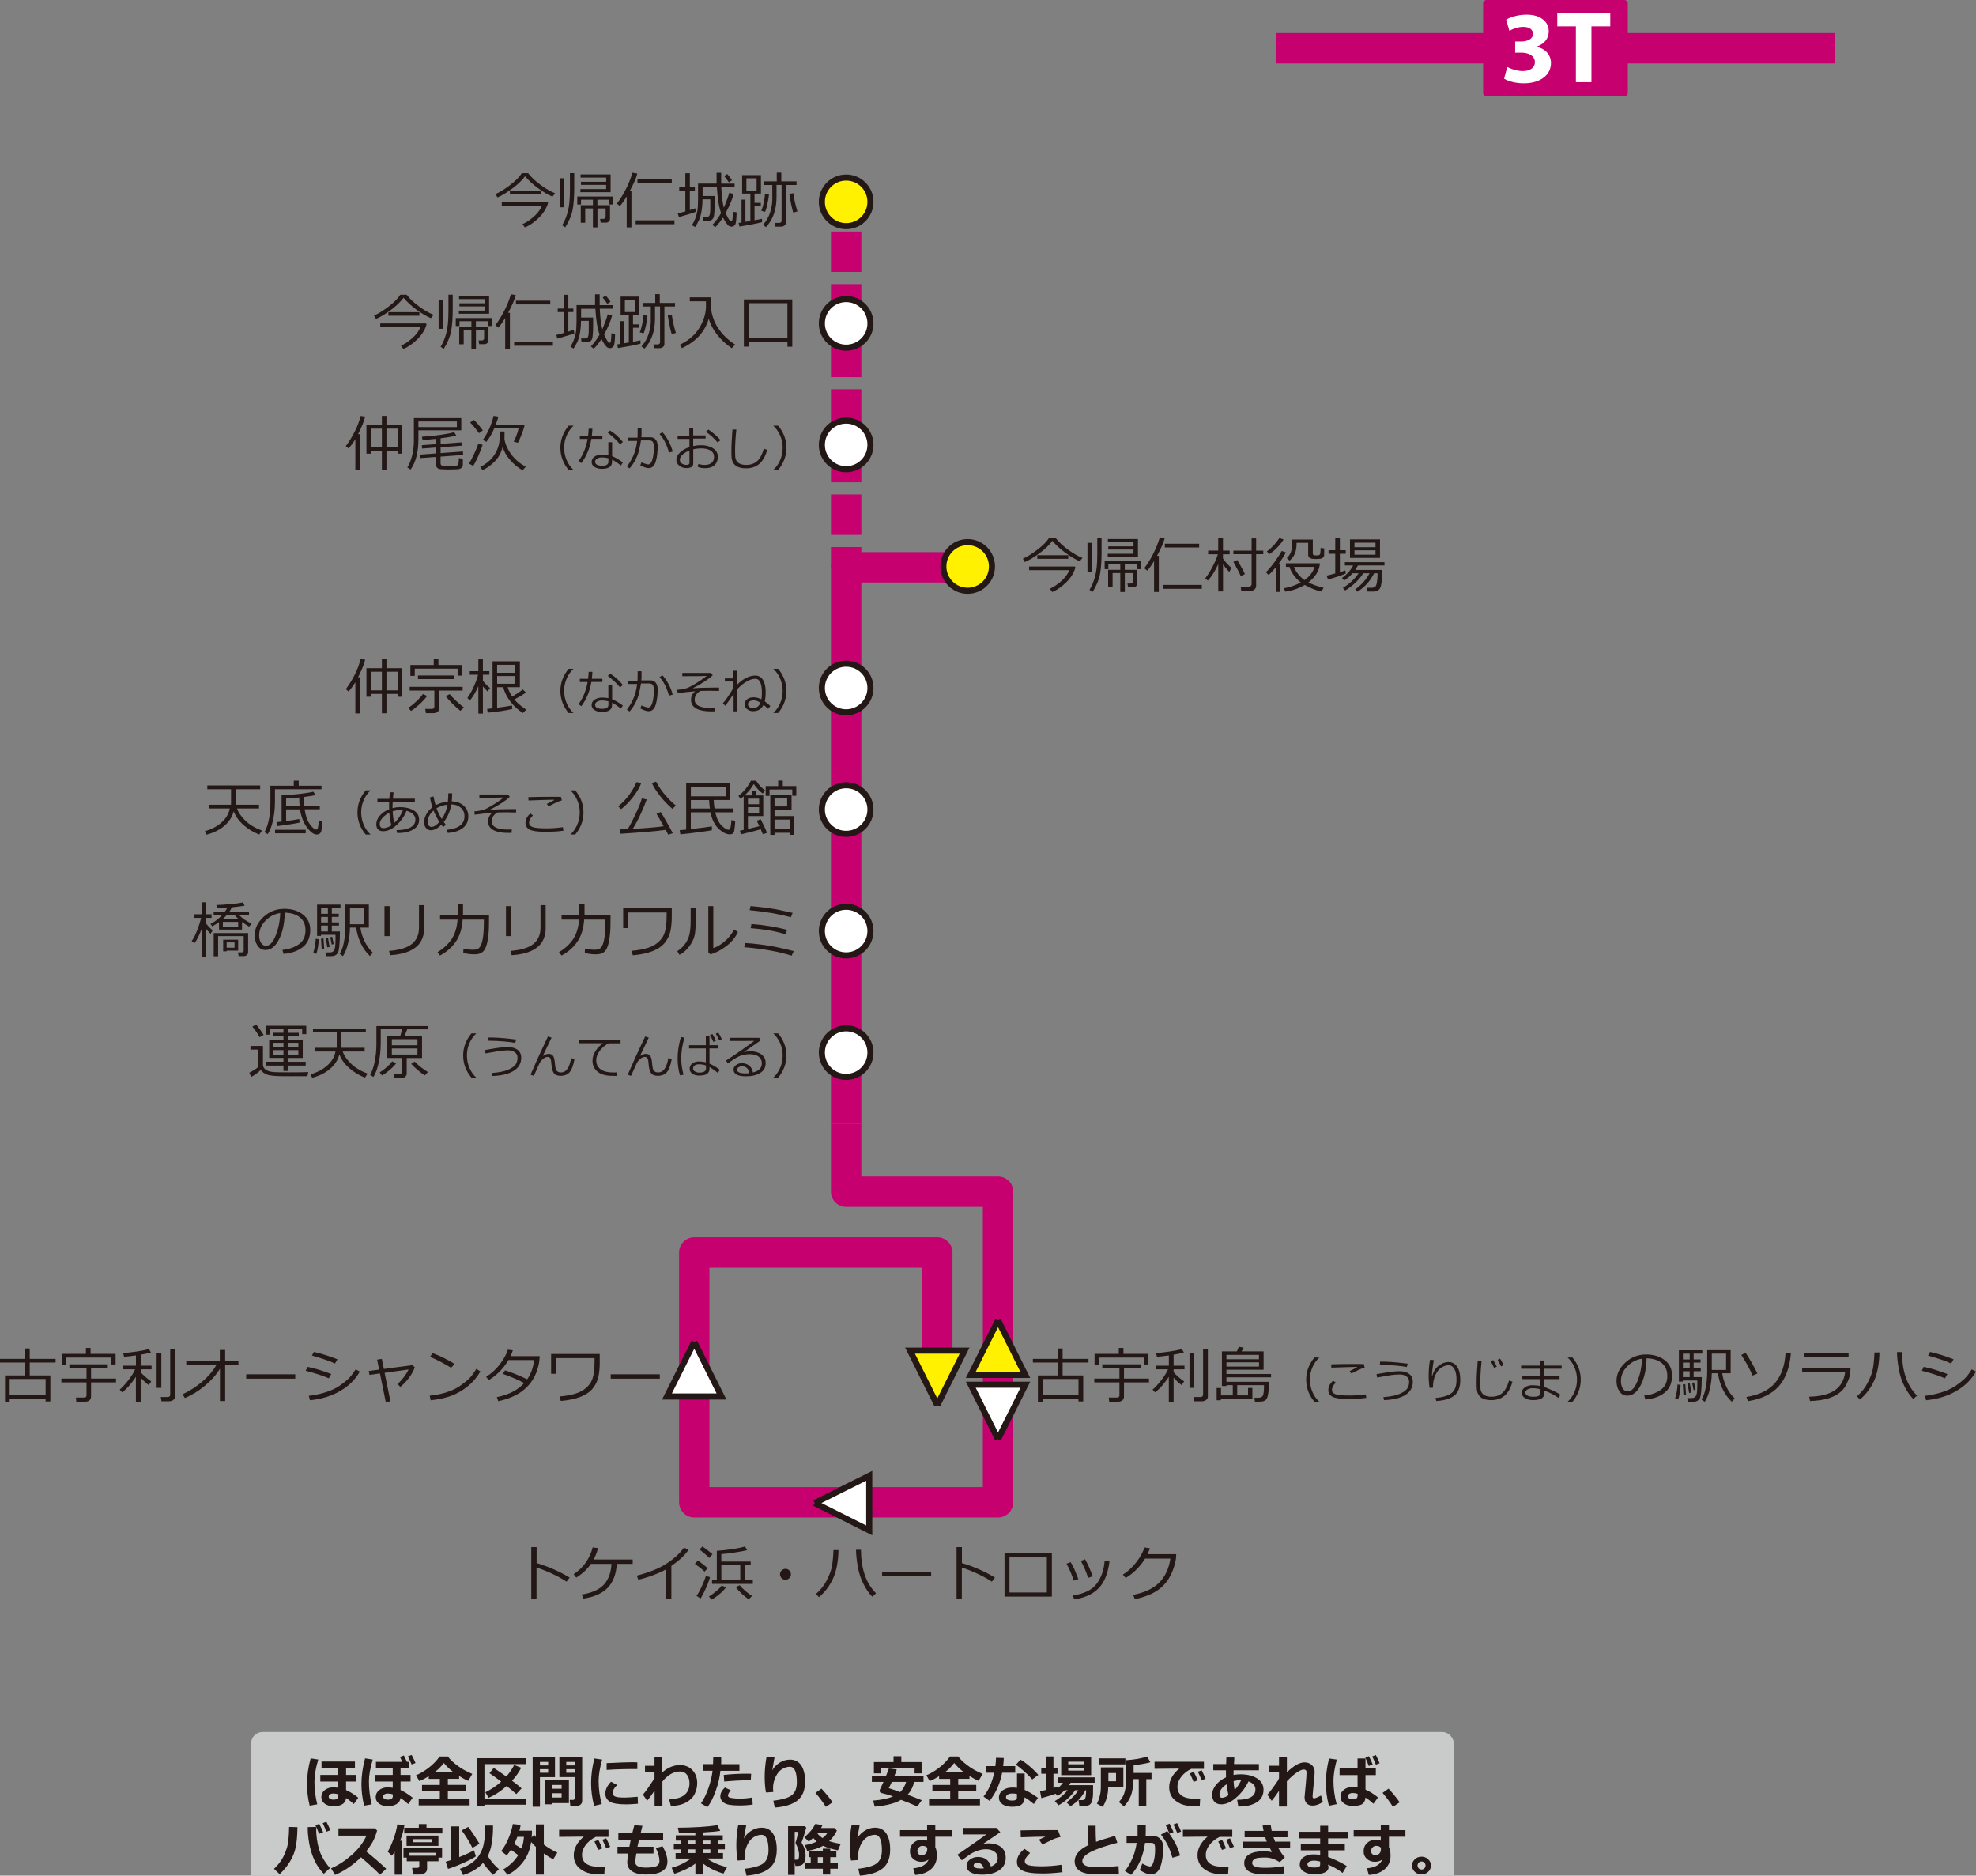 <?xml version="1.0" encoding="UTF-8"?>
<svg id="_三島線" data-name="三島線" xmlns="http://www.w3.org/2000/svg" xmlns:xlink="http://www.w3.org/1999/xlink" viewBox="0 0 487.84 462.97">
  <rect x="0" y="0" width="487.84" height="462.97" fill="#808080" stroke="none"/>
  <defs>
    <style>
      .cls-1 {
        stroke-dasharray: 9.98 3;
      }

      .cls-1, .cls-2 {
        stroke-linejoin: round;
      }

      .cls-1, .cls-2, .cls-3 {
        fill: none;
        stroke: #c6006f;
        stroke-width: 7.5px;
      }

      .cls-4, .cls-5 {
        fill: #fff;
      }

      .cls-5, .cls-6 {
        stroke: #231815;
        stroke-width: 1.5px;
      }

      .cls-6 {
        fill: #fff100;
      }

      .cls-7 {
        fill: #c6006f;
      }

      .cls-8 {
        fill: #231815;
      }

      .cls-9 {
        fill: #c9caca;
      }
    </style>
    <symbol id="_新規シンボル_164" data-name="新規シンボル 164" viewBox="0 0 13.5 13.5">
      <circle class="cls-5" cx="6.75" cy="6.75" r="6"/>
    </symbol>
    <symbol id="_新規シンボル_165" data-name="新規シンボル 165" viewBox="0 0 15.9 14.56">
      <polyline class="cls-5" points="7.95 .34 1.21 13.81 14.68 13.81 7.95 .34"/>
    </symbol>
    <symbol id="_新規シンボル_172" data-name="新規シンボル 172" viewBox="0 0 13.5 13.5">
      <circle class="cls-6" cx="6.75" cy="6.75" r="6"/>
    </symbol>
    <symbol id="_新規シンボル_173" data-name="新規シンボル 173" viewBox="0 0 15.9 14.56">
      <polyline class="cls-6" points="7.95 .34 1.21 13.81 14.68 13.81 7.95 .34"/>
    </symbol>
    <symbol id="_新規シンボル_416" data-name="新規シンボル 416" viewBox="0 0 35.72 23.81">
      <g>
        <g id="_新規シンボル_416-2" data-name="新規シンボル_416">
          <rect class="cls-7" width="35.72" height="23.81" rx=".85" ry=".85"/>
          <path class="cls-4" d="M22.9,6.51h-4.59v-3.23h13.08v3.23h-4.65v13.77h-3.84V6.51Z"/>
        </g>
        <g id="_新規シンボル_214" data-name="新規シンボル_214">
          <path class="cls-4" d="M5.97,16.54c.67.36,2.25,1,3.81,1,1.99,0,3-.96,3-2.18,0-1.63-1.61-2.36-3.31-2.37h-1.56v-2.75h1.5c1.28,0,2.9-.5,2.9-1.88,0-.98-.8-1.72-2.41-1.72-1.35,0-2.76.58-3.42.98l-.79-2.76c.99-.64,2.95-1.24,5.07-1.24,3.51,0,5.44,1.84,5.44,4.09,0,1.72-.99,3.1-3,3.8v.05c1.96.35,3.55,1.84,3.55,3.99,0,2.89-2.55,5.01-6.7,5.01-2.13,0-3.92-.55-4.87-1.15l.78-2.88Z"/>
        </g>
      </g>
    </symbol>
  </defs>
  <g>
    <path class="cls-8" d="M136.39,48.54c-1.1-.46-2.29-1.16-3.57-2.1-1.28-.93-2.34-1.92-3.19-2.94-.73.99-1.76,1.99-3.11,3s-2.58,1.76-3.7,2.23l-.48-.83c1-.43,2.18-1.16,3.56-2.2,1.37-1.04,2.35-2.02,2.92-2.95h1.57c.76.98,1.78,1.95,3.08,2.9,1.3.95,2.49,1.64,3.58,2.06l-.66.83ZM129.58,56.13l-.58-.81c.85-.36,1.77-.97,2.75-1.82s1.67-1.78,2.06-2.77h-9.93v-.89h11.26l.18.21c-.38,1.35-1.15,2.59-2.31,3.72-1.16,1.13-2.31,1.92-3.43,2.35ZM125.89,47.94v-.89h7.65v.89h-7.65Z"/>
    <path class="cls-8" d="M138.29,51.17v-7.18h1.03v7.18h-1.03ZM139.55,56.1l-.77-.49c.6-.98,1.07-2.11,1.41-3.4.34-1.29.52-3.08.52-5.35v-4.13h1.06v3.57c0,2.22-.13,4.02-.39,5.42s-.87,2.86-1.83,4.39ZM149.52,54.95h-1.22l-.15-.92h.81c.16,0,.29-.05.4-.15.1-.1.16-.21.16-.34v-2.09h-2.02v4.67h-1.12v-4.67h-1.9v3.53h-1.1v-4.33h3v-1.36h-2.94v1.19h-.92v-1.97h8.89v1.97h-.97v-1.19h-2.95v1.36h3.11v3.35c0,.28-.1.51-.31.69s-.46.27-.75.27ZM143.43,45.64v-.77h6.23v-1.04h-6.33v-.78h7.42v4.39h-7.46v-.76h6.36v-1.04h-6.23Z"/>
    <path class="cls-8" d="M154.72,56.11v-7.62c-.59.99-1.15,1.78-1.68,2.37l-.75-.61c.72-.9,1.43-2.03,2.14-3.39.71-1.36,1.28-2.77,1.71-4.23l1.21.21c-.27,1.07-.91,2.53-1.91,4.37h.45v8.91h-1.16ZM156.94,55.34v-.96h9.57v.96h-9.57ZM157.38,45.14v-.93h8.47v.93h-8.47Z"/>
    <path class="cls-8" d="M167.61,53.58l-.28-.9c.67-.17,1.3-.33,1.87-.49v-5.16h-1.51v-.86h1.51v-3.41h1.11v3.41h1.24v.86h-1.24v4.83c.53-.17.97-.31,1.33-.45l.15.87c-.53.23-1.92.67-4.17,1.3ZM173.57,54.47l-.1-.92h.95c.23,0,.42-.05.56-.16.14-.1.23-.31.29-.61.06-.3.09-.8.09-1.49s0-1.39,0-2.09h-1.93c0,1.27-.12,2.46-.36,3.57-.23,1.11-.73,2.2-1.48,3.26l-.76-.47c.31-.48.58-1,.8-1.57s.39-1.18.52-1.85c.12-.66.19-1.6.19-2.82v-4.01h4.57v-2.67h1.14v2.15s-.01.53-.01.53h3.32v.89h-3.29c.11,2.25.32,3.94.64,5.07.74-1.81,1.18-3.04,1.32-3.69l1.08.29c-.3,1.27-.96,2.84-1.96,4.7.17.41.36.79.57,1.17.21.37.37.61.48.72.1.11.2.16.3.16.17,0,.27-.16.32-.49.05-.33.09-.96.14-1.88l.89.15c-.02,1.72-.15,2.74-.37,3.05-.22.31-.51.47-.86.49h-.04c-.2,0-.4-.06-.6-.17s-.45-.38-.74-.81-.54-.85-.75-1.27c-.58.88-1.21,1.68-1.9,2.38l-.72-.57c.86-.91,1.57-1.88,2.15-2.92-.53-1.44-.87-3.56-1.04-6.37h-3.52v2.16h2.97v2.45c0,.53-.03,1.06-.07,1.59-.04.53-.09.88-.14,1.08s-.14.36-.26.52-.27.27-.44.35c-.17.08-.35.12-.55.12h-1.38ZM179.94,45c-.31-.47-.7-.99-1.16-1.56l.76-.48c.37.39.77.9,1.19,1.52l-.79.52Z"/>
    <path class="cls-8" d="M182.58,55.94l-.23-.92.72-.12v-5.62h.96v5.46l1.22-.21v-6.75h-2.03v-4.56h4.64v4.56h-1.58v2.29h1.55v.84h-1.55v3.44c.92-.16,1.54-.28,1.85-.35v.84c-1.39.35-3.24.71-5.55,1.08ZM186.79,44.01h-2.52v3.02h2.52v-3.02ZM188.88,52.29l-.92-.26c.2-.45.39-1.11.58-1.97s.3-1.6.32-2.22l1,.07c-.06.75-.2,1.57-.4,2.47-.2.9-.39,1.54-.58,1.91ZM189.11,56.05l-.75-.54c.84-.94,1.44-1.98,1.79-3.14.35-1.16.52-2.2.52-3.14v-3.57h-2.02v-.89h3.12v-2.16h1.12v2.16h3.76v.89h-2.62v9.26c0,.31-.12.56-.36.74-.24.19-.51.28-.79.28h-1.44l-.13-.93h1.1c.15,0,.28-.05.39-.15s.16-.21.16-.33v-8.88h-1.25v3.02c0,3.06-.86,5.52-2.59,7.38ZM195.84,52.49c-.28-.86-.61-2.4-.98-4.64l1-.15c.18,1.44.52,2.93,1.01,4.48l-1.03.31Z"/>
    <path class="cls-8" d="M106.39,78.54c-1.1-.46-2.29-1.16-3.57-2.1-1.28-.93-2.34-1.92-3.19-2.94-.73.99-1.76,1.99-3.11,3s-2.58,1.76-3.7,2.23l-.48-.83c1-.43,2.18-1.16,3.56-2.2,1.37-1.04,2.35-2.02,2.92-2.95h1.57c.76.98,1.78,1.95,3.08,2.9,1.3.95,2.49,1.64,3.58,2.06l-.66.83ZM99.58,86.13l-.58-.81c.85-.36,1.77-.97,2.75-1.82s1.67-1.78,2.06-2.77h-9.93v-.89h11.26l.18.21c-.38,1.35-1.15,2.59-2.31,3.72-1.16,1.13-2.31,1.92-3.43,2.35ZM95.89,77.94v-.89h7.65v.89h-7.65Z"/>
    <path class="cls-8" d="M108.29,81.17v-7.18h1.03v7.18h-1.03ZM109.55,86.1l-.77-.49c.6-.98,1.07-2.11,1.41-3.4.34-1.29.52-3.08.52-5.35v-4.13h1.06v3.57c0,2.22-.13,4.02-.39,5.42s-.87,2.86-1.83,4.39ZM119.52,84.95h-1.22l-.15-.92h.81c.16,0,.29-.05.4-.15.1-.1.16-.21.16-.34v-2.09h-2.02v4.67h-1.12v-4.67h-1.9v3.53h-1.1v-4.33h3v-1.36h-2.94v1.19h-.92v-1.97h8.89v1.97h-.97v-1.19h-2.95v1.36h3.11v3.35c0,.28-.1.51-.31.69s-.46.27-.75.27ZM113.43,75.64v-.77h6.23v-1.04h-6.33v-.78h7.42v4.39h-7.46v-.76h6.36v-1.04h-6.23Z"/>
    <path class="cls-8" d="M124.72,86.11v-7.62c-.59.99-1.15,1.78-1.68,2.37l-.75-.61c.72-.9,1.43-2.03,2.14-3.39.71-1.36,1.28-2.77,1.71-4.23l1.21.21c-.27,1.07-.91,2.53-1.91,4.37h.45v8.91h-1.16ZM126.94,85.34v-.96h9.57v.96h-9.57ZM127.38,75.14v-.93h8.47v.93h-8.47Z"/>
    <path class="cls-8" d="M137.61,83.58l-.28-.9c.67-.17,1.3-.33,1.87-.49v-5.16h-1.51v-.86h1.51v-3.41h1.11v3.41h1.24v.86h-1.24v4.83c.53-.17.97-.31,1.33-.45l.15.87c-.53.23-1.92.67-4.17,1.3ZM143.57,84.47l-.1-.92h.95c.23,0,.42-.05.56-.16.14-.1.23-.31.29-.61.06-.3.09-.8.09-1.49s0-1.39,0-2.09h-1.93c0,1.27-.12,2.46-.36,3.57-.23,1.11-.73,2.2-1.48,3.26l-.76-.47c.31-.48.58-1,.8-1.57s.39-1.18.52-1.85c.12-.66.19-1.6.19-2.82v-4.01h4.57v-2.67h1.14v2.15s-.01.53-.01.53h3.32v.89h-3.29c.11,2.25.32,3.94.64,5.07.74-1.81,1.18-3.04,1.32-3.69l1.08.29c-.3,1.27-.96,2.84-1.96,4.7.17.41.36.79.57,1.17.21.37.37.61.48.72.1.11.2.16.3.16.17,0,.27-.16.32-.49.05-.33.09-.96.14-1.88l.89.15c-.02,1.72-.15,2.74-.37,3.05-.22.31-.51.47-.86.49h-.04c-.2,0-.4-.06-.6-.17s-.45-.38-.74-.81-.54-.85-.75-1.27c-.58.88-1.21,1.68-1.9,2.38l-.72-.57c.86-.91,1.57-1.88,2.15-2.92-.53-1.44-.87-3.56-1.04-6.37h-3.52v2.16h2.97v2.45c0,.53-.03,1.06-.07,1.59-.04.53-.09.88-.14,1.08s-.14.36-.26.52-.27.27-.44.35c-.17.08-.35.12-.55.12h-1.38ZM149.94,75c-.31-.47-.7-.99-1.16-1.56l.76-.48c.37.39.77.9,1.19,1.52l-.79.52Z"/>
    <path class="cls-8" d="M152.58,85.94l-.23-.92.72-.12v-5.62h.96v5.46l1.22-.21v-6.75h-2.03v-4.56h4.64v4.56h-1.58v2.29h1.55v.84h-1.55v3.44c.92-.16,1.54-.28,1.85-.35v.84c-1.39.35-3.24.71-5.55,1.08ZM156.79,74.01h-2.52v3.02h2.52v-3.02ZM158.88,82.29l-.92-.26c.2-.45.39-1.11.58-1.97s.3-1.6.32-2.22l1,.07c-.06.75-.2,1.57-.4,2.47-.2.9-.39,1.54-.58,1.91ZM159.11,86.05l-.75-.54c.84-.94,1.44-1.98,1.79-3.14.35-1.16.52-2.2.52-3.14v-3.57h-2.02v-.89h3.12v-2.16h1.12v2.16h3.76v.89h-2.62v9.26c0,.31-.12.56-.36.74-.24.19-.51.28-.79.28h-1.44l-.13-.93h1.1c.15,0,.28-.05.39-.15s.16-.21.16-.33v-8.88h-1.25v3.02c0,3.06-.86,5.52-2.59,7.38ZM165.84,82.49c-.28-.86-.61-2.4-.98-4.64l1-.15c.18,1.44.52,2.93,1.01,4.48l-1.03.31Z"/>
    <path class="cls-8" d="M168.35,85.92l-.51-.84c2.07-.98,3.63-2.29,4.69-3.94,1.06-1.65,1.65-3.37,1.76-5.15,0-.05,0-.12,0-.2v-1.42h-3.99v-.97h5.21c0,1.25,0,1.97.01,2.14.03.61.1,1.19.21,1.76.11.57.32,1.21.62,1.93.3.72.7,1.42,1.2,2.13s1.08,1.37,1.75,2c.67.63,1.4,1.19,2.19,1.68l-.83.92c-2.92-2.04-4.82-4.46-5.69-7.27-.95,3.23-3.16,5.64-6.61,7.24Z"/>
    <path class="cls-8" d="M194.4,84.42h-9.59v1.14h-1.16v-11.65h11.95v11.67h-1.19v-1.16ZM184.81,83.45h9.59v-8.61h-9.59v8.61Z"/>
    <path class="cls-8" d="M87.73,116.1v-7.7c-.51.85-1.07,1.61-1.67,2.29l-.69-.58c.84-1.13,1.6-2.35,2.26-3.68.66-1.33,1.12-2.57,1.38-3.74l1.15.14c-.31,1.22-.9,2.67-1.76,4.34h.42v8.92h-1.1ZM98.16,111.28h-2.75v4.77h-1.13v-4.77h-2.71v.7h-1.1v-7.05h3.81v-2.26h1.13v2.26h3.86v7.05h-1.11v-.7ZM91.57,110.41h2.71v-4.61h-2.71v4.61ZM95.41,110.41h2.75v-4.61h-2.75v4.61Z"/>
    <path class="cls-8" d="M103.3,106.22v2.12c0,3.25-.64,5.78-1.93,7.57l-.81-.53c.49-.76.88-1.73,1.18-2.92s.44-2.4.44-3.63v-5.63h11.7v3.02h-10.58ZM103.3,105.43h9.5v-1.39h-9.5v1.39ZM103.71,113.08l-.06-.87,3.98-.29v-1.46l-3.44.26-.04-.83,3.49-.26v-1.31c-1.34.15-2.45.24-3.33.29l-.14-.81c1.2-.05,2.62-.19,4.26-.42,1.65-.23,2.88-.46,3.69-.71l.53.84c-.8.23-2.09.46-3.87.68v1.37l5.16-.38.04.83-5.2.38v1.45l5.52-.4.04.86-5.57.41v1.66c0,.26.1.44.29.53.19.09.77.13,1.72.13.43,0,.86-.01,1.29-.04.42-.03.69-.06.78-.1s.18-.1.23-.18.1-.22.14-.43c.03-.21.06-.61.08-1.2l.97.14v1.56c0,.19-.06.36-.17.52-.11.15-.27.28-.46.37s-.41.15-.65.16-.56.03-.94.04-.78.02-1.17.02c-.44,0-.88,0-1.29-.03-.42-.02-.73-.03-.93-.05s-.38-.08-.53-.18-.27-.23-.36-.38-.13-.33-.13-.53v-1.94l-3.92.29Z"/>
    <path class="cls-8" d="M116.83,115.01l-1.07-.59c.35-.48.77-1.25,1.27-2.33s.86-1.95,1.08-2.63l1.04.35c-.21.7-.56,1.61-1.07,2.75-.5,1.13-.93,1.95-1.26,2.45ZM118.27,106.91c-.67-.91-1.4-1.78-2.2-2.63l.93-.64c.81.81,1.54,1.67,2.2,2.59l-.93.69ZM124.09,110.32c-.33,1.39-.98,2.58-1.94,3.57-.97.99-1.98,1.71-3.03,2.15l-.57-.75c.91-.48,1.67-1.01,2.3-1.59.62-.58,1.13-1.23,1.53-1.97s.66-1.45.81-2.14c.14-.7.21-1.48.21-2.34v-.75h1.16v.74c.01.44,0,.78-.03,1.03.17,1.28.73,2.57,1.67,3.85s2.14,2.31,3.59,3.07l-.75.91c-1.13-.63-2.17-1.48-3.1-2.56-.94-1.07-1.54-2.14-1.82-3.21ZM122.02,105.75c-.55,1.29-1.2,2.4-1.96,3.32l-.84-.51c1.22-1.71,2.1-3.68,2.64-5.9l1.19.18c-.12.49-.34,1.15-.67,1.98h6.89l.23.23c-.15.62-.4,1.39-.76,2.29s-.65,1.55-.88,1.94l-1.03-.26c.61-1.23,1.01-2.32,1.19-3.29h-6.02Z"/>
    <path class="cls-8" d="M141.54,116h-1.15c-1.36-1.63-2.04-3.45-2.04-5.46s.68-3.81,2.04-5.46h1.15v.06c-.64.59-1.16,1.32-1.56,2.17-.48,1.02-.71,2.09-.71,3.22s.24,2.22.71,3.24c.4.86.92,1.58,1.56,2.17v.05Z"/>
    <path class="cls-8" d="M146.26,105.83c-.03.61-.08,1.19-.15,1.72h2.61v.78h-2.72c-.4,2.34-1.23,4.34-2.48,5.98l-.69-.5c1.11-1.5,1.86-3.32,2.24-5.47h-1.92v-.78h2.04c.08-.57.12-1.15.14-1.73h.93ZM153.76,114.17l-.47.74c-.82-.66-1.55-1.15-2.18-1.46v.56c0,1.15-.84,1.72-2.53,1.72-.7,0-1.29-.15-1.78-.45s-.74-.71-.74-1.23c0-.57.25-1.03.75-1.36s1.11-.5,1.83-.5c.56,0,1.07.05,1.55.14v-3.18h.93v3.45c.78.3,1.66.81,2.65,1.55ZM150.21,113.11c-.52-.14-1.04-.21-1.57-.21-.46,0-.86.09-1.2.28s-.52.45-.52.78c0,.66.59,1,1.78,1,1.01,0,1.51-.33,1.51-.98v-.87ZM153.78,109.09l-.72.57c-.72-.91-1.72-1.85-3-2.82l.53-.58c1.1.64,2.16,1.58,3.19,2.82Z"/>
    <path class="cls-8" d="M158.4,106.73c0,.35-.02.75-.06,1.2h2.25c.55,0,.99.2,1.3.59s.47.92.48,1.56c0,1.58-.17,2.88-.5,3.92s-.91,1.55-1.75,1.55c-.48,0-1.16-.23-2.04-.69l.29-.74c.2.1.49.21.87.33s.64.19.78.19c.31,0,.56-.16.75-.49s.35-.8.47-1.43.19-1.37.19-2.24c0-.77-.1-1.26-.31-1.47s-.48-.31-.83-.31h-2.04c-.16,1-.33,1.85-.51,2.56s-.47,1.46-.87,2.24-.88,1.49-1.44,2.12l-.66-.48c.51-.6,1.02-1.44,1.52-2.51s.84-2.34,1.01-3.8h-2.29v-.79h2.38c.03-.27.04-1.06.04-2.36h.95v1.05ZM166.07,111.47l-.91.24c-.54-1.96-1.31-3.48-2.33-4.57l.69-.47c.54.55,1.05,1.29,1.54,2.21s.83,1.79,1.01,2.59Z"/>
    <path class="cls-8" d="M172.22,115.22l.22-.72c.47.18.97.27,1.5.27.73,0,1.3-.17,1.72-.51s.63-.83.63-1.46c0-.69-.28-1.22-.84-1.58s-1.35-.54-2.35-.54c-.67,0-1.32.07-1.95.22v3.52c0,.75-.57,1.12-1.71,1.12-.65,0-1.23-.19-1.72-.58s-.74-.87-.74-1.46c0-.65.31-1.26.92-1.83s1.38-1.01,2.31-1.31v-2.02h-2.92v-.77h2.89v-1.9h.96v1.81h3.06v.77h-3.06v1.85c.64-.14,1.28-.21,1.93-.21,1.17,0,2.16.25,2.95.75s1.2,1.2,1.2,2.09-.28,1.59-.83,2.09-1.31.75-2.26.75c-.8,0-1.43-.12-1.9-.37ZM170.22,111.19c-.67.27-1.24.6-1.69,1.01s-.69.83-.69,1.27.17.73.5.95.71.33,1.12.33c.51,0,.76-.18.76-.54v-3.01ZM177.9,108.65l-.76.54c-.77-.95-1.72-1.82-2.87-2.61l.62-.54c.48.31,1.02.72,1.61,1.23s1.06.98,1.4,1.39Z"/>
    <path class="cls-8" d="M189.41,111.05c-.44,1.56-1.09,2.71-1.95,3.45s-1.96,1.1-3.32,1.1c-.53,0-1-.05-1.41-.16s-.76-.26-1.05-.47-.53-.47-.7-.79-.29-.66-.34-1.02-.07-.97-.07-1.82c0-1.44.09-3.21.26-5.31h.96c-.21,2.01-.31,3.8-.31,5.36,0,.54.01,1,.04,1.37s.14.72.34,1.03.5.56.9.72.89.25,1.48.25c1.06,0,1.94-.3,2.64-.89s1.27-1.64,1.71-3.12l.82.3Z"/>
    <path class="cls-8" d="M194.15,110.53c0,2.01-.68,3.83-2.04,5.46h-1.15v-.05c.64-.59,1.16-1.32,1.56-2.17.48-1.02.71-2.1.71-3.24s-.24-2.21-.71-3.22c-.4-.86-.92-1.58-1.56-2.17v-.06h1.15c1.36,1.64,2.04,3.46,2.04,5.46Z"/>
    <path class="cls-8" d="M266.58,138.54c-1.1-.46-2.29-1.16-3.57-2.1-1.28-.93-2.34-1.92-3.19-2.94-.73.99-1.76,1.99-3.11,3-1.34,1.01-2.58,1.76-3.7,2.23l-.48-.83c1-.43,2.18-1.16,3.56-2.2,1.37-1.04,2.35-2.02,2.92-2.95h1.57c.76.98,1.78,1.95,3.08,2.9,1.3.95,2.49,1.64,3.58,2.06l-.66.83ZM259.77,146.13l-.58-.81c.85-.36,1.76-.97,2.75-1.82.98-.85,1.67-1.78,2.06-2.77h-9.93v-.89h11.26l.18.21c-.38,1.35-1.15,2.59-2.31,3.72-1.16,1.13-2.31,1.92-3.43,2.35ZM256.09,137.94v-.89h7.65v.89h-7.65Z"/>
    <path class="cls-8" d="M268.48,141.17v-7.18h1.03v7.18h-1.03ZM269.74,146.1l-.77-.49c.59-.98,1.07-2.11,1.41-3.4.34-1.29.52-3.08.52-5.35v-4.13h1.06v3.57c0,2.22-.13,4.02-.39,5.42-.26,1.4-.87,2.86-1.83,4.39ZM279.72,144.95h-1.22l-.15-.92h.81c.16,0,.29-.05.4-.15.1-.1.16-.21.16-.34v-2.09h-2.02v4.67h-1.12v-4.67h-1.9v3.53h-1.1v-4.33h3v-1.36h-2.94v1.19h-.92v-1.97h8.89v1.97h-.97v-1.19h-2.95v1.36h3.11v3.35c0,.28-.11.51-.32.69s-.46.27-.75.27ZM273.62,135.64v-.77h6.23v-1.04h-6.33v-.78h7.42v4.39h-7.46v-.76h6.36v-1.04h-6.23Z"/>
    <path class="cls-8" d="M284.92,146.11v-7.62c-.59.99-1.15,1.78-1.68,2.37l-.75-.61c.72-.9,1.43-2.03,2.14-3.39.71-1.36,1.28-2.77,1.71-4.23l1.21.21c-.27,1.07-.91,2.53-1.91,4.37h.45v8.91h-1.17ZM287.14,145.34v-.96h9.57v.96h-9.57ZM287.58,135.14v-.93h8.47v.93h-8.47Z"/>
    <path class="cls-8" d="M304.03,140.19l-.55.98c-.55-.57-1.07-1.19-1.54-1.86v6.68h-1.17v-6.75c-.85,1.82-1.71,3.17-2.58,4.07l-.64-.58c.54-.64,1.12-1.55,1.74-2.72s1.08-2.23,1.38-3.19h-2.4v-.91h2.49v-3.02h1.17v3.02h1.65v.91h-1.65v1.03c.53.79,1.22,1.57,2.09,2.33ZM311.89,136.79h-1.77v7.82c0,.35-.13.64-.38.87-.25.23-.56.34-.91.34h-2.39l-.14-1.01h1.96c.2,0,.37-.06.52-.17.14-.11.22-.25.22-.42v-7.43h-4.5v-.87h4.5v-3.02h1.12v3.02h1.77v.87ZM307.35,141.7l-1.03.51c-.33-.79-.94-1.97-1.82-3.54l.95-.44c.86,1.43,1.5,2.59,1.9,3.47Z"/>
    <path class="cls-8" d="M314.95,146.11v-6.05c-.68.83-1.26,1.45-1.74,1.85l-.69-.66c.69-.66,1.45-1.56,2.27-2.7.82-1.14,1.36-1.99,1.62-2.55l1.05.34c-.36.75-.94,1.67-1.75,2.75h.36v7.01h-1.11ZM313.4,136.77l-.63-.66c1.24-.92,2.26-2.02,3.08-3.29l1.04.35c-.39.65-.92,1.32-1.59,2.01s-1.31,1.21-1.9,1.59ZM323.01,143.75c.95.52,2.21.97,3.78,1.34l-.59.92c-1.42-.33-2.78-.88-4.09-1.63-1.46.86-3.06,1.42-4.79,1.66l-.34-.84c1.53-.27,2.92-.75,4.16-1.44-.77-.61-1.39-1.25-1.86-1.95s-.78-1.32-.92-1.89h-.89v-.88h8.39c-.11,1.77-1.06,3.34-2.84,4.71ZM322.96,134h-2.87v.4c0,1.75-.58,3.08-1.73,3.98l-.67-.63c.41-.36.72-.79.95-1.31.22-.52.34-1.2.34-2.04v-1.21h5.13v3.39c0,.34.17.51.52.51h.64c.2,0,.36-.04.47-.12.11-.08.19-.21.22-.38.03-.17.06-.62.08-1.35l.89.14v.4c0,.81-.01,1.27-.03,1.39-.02.12-.09.25-.21.38-.12.13-.24.23-.38.28-.14.06-.36.1-.66.12s-.56.04-.76.04c-.81,0-1.33-.1-1.57-.31s-.35-.44-.35-.69v-2.99ZM322.06,143.19c1.34-.99,2.16-2.08,2.46-3.27h-5.05c.19.58.53,1.18,1.02,1.79.5.61,1.02,1.11,1.56,1.48Z"/>
    <path class="cls-8" d="M327.85,143.05l-.32-.97c.5-.1,1.21-.28,2.12-.53v-4.87h-1.65v-.87h1.65v-2.94h1.14v2.94h1.45v.87h-1.45v4.55c.57-.17,1.01-.32,1.35-.45l.1.78c-.59.31-2.05.81-4.39,1.49ZM332.1,145.75l-.56-.64c1.59-.97,2.89-2.17,3.89-3.61h-1.5c-.62.69-1.31,1.29-2.08,1.79l-.54-.62c1.26-.92,2.18-1.95,2.75-3.09h-2.04v-.83h9.78v.83h-6.56c-.2.38-.42.75-.66,1.1h6.61v.54c0,1.16-.03,1.98-.1,2.48-.09.68-.21,1.18-.38,1.49-.11.21-.29.39-.54.54s-.53.25-.83.28c-.08,0-.65.01-1.73.01l-.17-.94h1.23c.31,0,.57-.07.79-.22.22-.15.38-.52.48-1.12.1-.6.15-1.29.15-2.06v-.18h-.84c-.97,1.93-2.33,3.44-4.1,4.54l-.58-.56c1.52-1.08,2.7-2.4,3.55-3.98h-1.55c-.52.85-1.2,1.66-2.03,2.42-.83.76-1.64,1.37-2.44,1.83ZM333.29,137.71v-4.56h7.41v4.56h-7.41ZM334.4,135.07h5.19v-1.11h-5.19v1.11ZM339.59,135.84h-5.19v1.08h5.19v-1.08Z"/>
    <path class="cls-8" d="M87.73,176.1v-7.7c-.51.85-1.07,1.61-1.67,2.29l-.69-.58c.84-1.13,1.6-2.35,2.26-3.68.66-1.33,1.12-2.57,1.38-3.74l1.15.14c-.31,1.22-.9,2.67-1.76,4.34h.42v8.92h-1.1ZM98.16,171.28h-2.75v4.77h-1.13v-4.77h-2.71v.7h-1.1v-7.05h3.81v-2.26h1.13v2.26h3.86v7.05h-1.11v-.7ZM91.57,170.41h2.71v-4.61h-2.71v4.61ZM95.41,170.41h2.75v-4.61h-2.75v4.61Z"/>
    <path class="cls-8" d="M101.47,175.47l-.67-.73c.63-.42,1.3-.96,2.01-1.63s1.24-1.27,1.59-1.8l1.05.48c-.51.71-1.19,1.44-2.05,2.2-.86.76-1.5,1.25-1.93,1.48ZM107.11,176.02h-1.96l-.17-1.03h1.6c.44,0,.66-.19.66-.58v-3.95h-6.09v-.92h13.07v.92h-5.8v4.41c0,.35-.13.62-.38.83-.25.21-.57.31-.94.31ZM112.97,166.78v-1.73h-10.57v1.77h-1.08v-2.67h5.76v-1.44h1.16v1.44h5.83v2.62h-1.11ZM103.19,167.62v-.89h8.93v.89h-8.93ZM113.66,175.45c-.53-.4-1.15-.95-1.86-1.65-.71-.7-1.29-1.35-1.75-1.95l.97-.52c.34.44.88,1.01,1.62,1.7s1.38,1.23,1.92,1.61l-.89.8Z"/>
    <path class="cls-8" d="M118,169.58c-.55,1.25-1.21,2.35-1.98,3.32l-.63-.62c.51-.68,1.04-1.61,1.58-2.81s.89-2.17,1.05-2.93h-2.04v-.87h2.12v-2.91h1.12v2.91h1.59v.87h-1.59v1.5c.45.62,1.04,1.21,1.77,1.79l-.64.83c-.43-.41-.81-.82-1.13-1.25v6.72h-1.12v-6.8l-.11.25ZM120.41,175.91l-.15-.92c.34-.03.78-.08,1.34-.15v-11.6h6.75v6.38h-3.02c.24.79.61,1.55,1.09,2.29l.02.04c1.15-.67,2.02-1.26,2.63-1.77l.79.78c-.95.64-1.91,1.21-2.88,1.7.74.88,1.72,1.71,2.94,2.5l-.8.83c-1.19-.73-2.22-1.66-3.09-2.79-.87-1.13-1.47-2.33-1.8-3.58h-1.5v5.08c1.66-.21,2.88-.41,3.67-.57l.07.86c-1.52.38-3.54.68-6.06.92ZM122.73,166.06h4.48v-1.96h-4.48v1.96ZM127.22,166.87h-4.48v1.91h4.48v-1.91Z"/>
    <path class="cls-8" d="M141.54,176h-1.15c-1.36-1.63-2.04-3.45-2.04-5.46s.68-3.81,2.04-5.46h1.15v.06c-.64.59-1.16,1.32-1.56,2.17-.48,1.02-.71,2.09-.71,3.22s.24,2.22.71,3.24c.4.86.92,1.58,1.56,2.17v.05Z"/>
    <path class="cls-8" d="M146.26,165.83c-.03.61-.08,1.19-.15,1.72h2.61v.78h-2.72c-.4,2.34-1.23,4.34-2.48,5.98l-.69-.5c1.11-1.5,1.86-3.32,2.24-5.47h-1.92v-.78h2.04c.08-.57.12-1.15.14-1.73h.93ZM153.76,174.17l-.47.74c-.82-.66-1.55-1.15-2.18-1.46v.56c0,1.15-.84,1.72-2.53,1.72-.7,0-1.29-.15-1.78-.45s-.74-.71-.74-1.23c0-.57.25-1.03.75-1.36s1.11-.5,1.83-.5c.56,0,1.07.05,1.55.14v-3.18h.93v3.45c.78.3,1.66.81,2.65,1.55ZM150.21,173.11c-.52-.14-1.04-.21-1.57-.21-.46,0-.86.09-1.2.28s-.52.45-.52.78c0,.66.59,1,1.78,1,1.01,0,1.51-.33,1.51-.98v-.87ZM153.78,169.09l-.72.57c-.72-.91-1.72-1.85-3-2.82l.53-.58c1.1.64,2.16,1.58,3.19,2.82Z"/>
    <path class="cls-8" d="M158.4,166.73c0,.35-.02.75-.06,1.2h2.25c.55,0,.99.2,1.3.59s.47.92.48,1.56c0,1.58-.17,2.88-.5,3.92s-.91,1.55-1.75,1.55c-.48,0-1.16-.23-2.04-.69l.29-.74c.2.1.49.21.87.33s.64.19.78.19c.31,0,.56-.16.75-.49s.35-.8.47-1.43.19-1.37.19-2.24c0-.77-.1-1.26-.31-1.47s-.48-.31-.83-.31h-2.04c-.16,1-.33,1.85-.51,2.56s-.47,1.46-.87,2.24-.88,1.49-1.44,2.12l-.66-.48c.51-.6,1.02-1.44,1.52-2.51s.84-2.34,1.01-3.8h-2.29v-.79h2.38c.03-.27.04-1.06.04-2.36h.95v1.05ZM166.07,171.47l-.91.24c-.54-1.96-1.31-3.48-2.33-4.57l.69-.47c.54.55,1.05,1.29,1.54,2.21s.83,1.79,1.01,2.59Z"/>
    <path class="cls-8" d="M176.44,174.73l-.02.84c-.31.02-.61.02-.91.02-1.55,0-2.76-.24-3.62-.71s-1.29-1.18-1.29-2.12c0-.86.35-1.57,1.04-2.13-1.56.11-3.01.27-4.35.47l-.07-.83c.54-.04,1.04-.1,1.5-.2s.83-.2,1.11-.31.87-.42,1.75-.94,1.86-1.18,2.91-1.98c-.77.04-2.31.06-4.61.06h-1.43v-.8h7l.52.56c-.51.5-1.22,1.04-2.12,1.62s-1.81,1.09-2.71,1.54l.02.08c1.3-.12,2.98-.18,5.05-.18.45,0,.88,0,1.31,0v.83c-.79-.03-1.58-.05-2.37-.05s-1.53.01-2.23.04c-.94.52-1.41,1.25-1.41,2.19,0,1.35,1.33,2.03,3.98,2.03.31,0,.63-.01.96-.04Z"/>
    <path class="cls-8" d="M181.09,171.32c-.43.65-1.11,1.62-2.02,2.89l-.61-.6c.31-.35.63-.75.95-1.21s.62-.9.9-1.34.46-.76.56-.97.16-.38.19-.51.04-.32.04-.55c0-.2,0-.47-.02-.81h-2.12v-.77h2.12v-1.9h.89v3.49c.65-.7,1.37-1.26,2.16-1.67s1.56-.62,2.31-.62c.85,0,1.49.36,1.93,1.08s.66,1.71.66,2.99c0,.89-.08,1.65-.23,2.29.43.3.9.69,1.39,1.16l-.55.69c-.33-.31-.71-.64-1.14-.99-.49,1.05-1.36,1.57-2.61,1.57-.53,0-1-.16-1.42-.48s-.62-.72-.62-1.2c0-.54.21-.96.62-1.27s.93-.47,1.56-.47,1.28.17,1.95.5c.08-.47.12-1,.12-1.57,0-2.34-.54-3.51-1.63-3.51-.68,0-1.44.25-2.26.75s-1.56,1.12-2.21,1.86v5.44h-.89v-4.27ZM187.73,173.46c-.57-.39-1.13-.58-1.67-.58-.4,0-.74.08-1,.25s-.4.4-.4.71c0,.29.12.52.37.69s.55.25.91.25c.85,0,1.45-.44,1.79-1.32Z"/>
    <path class="cls-8" d="M194.15,170.53c0,2.01-.68,3.83-2.04,5.46h-1.15v-.05c.64-.59,1.16-1.32,1.56-2.17.48-1.02.71-2.1.71-3.24s-.24-2.21-.71-3.22c-.4-.86-.92-1.58-1.56-2.17v-.06h1.15c1.36,1.64,2.04,3.46,2.04,5.46Z"/>
    <path class="cls-8" d="M57.72,200.21c-.37,1.39-1.13,2.59-2.3,3.6-1.17,1.01-2.64,1.75-4.44,2.22l-.4-.87c1.62-.44,2.99-1.16,4.11-2.15s1.8-2.15,2.04-3.45h-5.16v-.93h5.47v-3.82h-5.86v-.94h13.05v.94h-6.03v3.82h5.74v.93h-5.41c.29.94.96,1.92,2,2.95s2.42,1.86,4.14,2.5l-.66.98c-1.47-.57-2.79-1.36-3.94-2.4-1.16-1.03-1.95-2.16-2.38-3.38Z"/>
    <path class="cls-8" d="M67.88,194.82v3.06c0,1.73-.18,3.33-.53,4.81s-.78,2.55-1.27,3.21l-.78-.49c.98-1.84,1.46-4.24,1.46-7.21v-4.26h5.77v-1.25h1.22v1.25h5.62v.87h-11.49ZM67.91,205.68v-.87h7.56v.87h-7.56ZM68.44,203.88l-.17-.95,1.25-.14v-6.5c3-.11,5.62-.4,7.87-.87l.49.84c-.51.13-1.45.28-2.83.45v.42c0,.66.02,1.25.07,1.77h3.83v.86h-3.74c.23,1.61.67,2.85,1.31,3.71s1.15,1.29,1.54,1.29c.27,0,.42-.19.46-.57l.11-.79c.03-.28.05-.54.06-.78l.87.12c-.04,1.44-.16,2.34-.35,2.7-.2.36-.54.55-1.02.55-.73,0-1.54-.59-2.41-1.76-.87-1.17-1.44-2.66-1.7-4.45h-3.44v2.89c1.36-.19,2.44-.35,3.26-.51l.03.89c-1.28.27-3.12.56-5.49.86ZM70.64,197.04v1.85h3.33c-.06-.61-.09-1.29-.09-2.05-1.33.13-2.36.2-3.09.2h-.15Z"/>
    <path class="cls-8" d="M91.44,206h-1.15c-1.36-1.63-2.04-3.45-2.04-5.46s.68-3.81,2.04-5.46h1.15v.06c-.64.59-1.16,1.32-1.56,2.17-.48,1.02-.71,2.09-.71,3.22s.24,2.22.71,3.24c.4.86.92,1.58,1.56,2.17v.05Z"/>
    <path class="cls-8" d="M98.06,205.63l-.16-.72c1.49-.02,2.64-.24,3.44-.68s1.21-1.08,1.22-1.92c0-.52-.2-.97-.59-1.35s-.93-.65-1.61-.83c-.52,1.32-1.33,2.5-2.43,3.51s-2.23,1.53-3.37,1.53c-.53,0-.94-.15-1.23-.45s-.43-.72-.43-1.26c0-.77.3-1.48.89-2.15s1.35-1.18,2.29-1.56c-.01-.3-.02-.61-.02-.91s0-.6.02-.89h-2.9v-.77h2.94c.04-.59.08-1.12.13-1.62h.91c-.05.43-.1.95-.15,1.58h5.41v.77h-5.47c-.03.45-.04.86-.04,1.23v.33c.62-.16,1.25-.24,1.89-.24,1.34,0,2.45.28,3.34.81s1.33,1.3,1.33,2.29c0,1.06-.5,1.87-1.49,2.44s-2.25.85-3.78.85h-.15ZM96.13,200.59c-.62.3-1.18.72-1.66,1.24s-.72,1.02-.72,1.51c0,.71.29,1.07.88,1.07s1.28-.23,2-.7c-.25-.85-.42-1.89-.51-3.11ZM99.49,199.98c-.2-.02-.41-.03-.61-.03-.65,0-1.29.1-1.93.3.05,1.05.18,2.02.38,2.89.9-.8,1.62-1.86,2.16-3.17Z"/>
    <path class="cls-8" d="M110.07,203.58l-.67.56c-.13-.16-.27-.35-.43-.57-.9.91-1.77,1.36-2.59,1.36-.49,0-.89-.18-1.2-.55s-.47-.82-.47-1.36c0-.7.18-1.39.55-2.05s.87-1.23,1.5-1.71c-.25-.76-.46-1.57-.62-2.44l.89-.23c.12.68.29,1.4.52,2.17.9-.49,1.91-.79,3.02-.91.07-.73.11-1.41.11-2.04h.96c-.02.78-.06,1.44-.11,1.99,1.18.02,2.16.37,2.93,1.05s1.16,1.57,1.16,2.67c0,1.21-.46,2.17-1.37,2.87s-2.15,1.1-3.71,1.2l-.22-.77c2.9-.28,4.35-1.4,4.35-3.37,0-.87-.31-1.57-.92-2.09s-1.39-.8-2.33-.81c-.27,1.65-.89,3.1-1.86,4.34.14.2.31.43.51.68ZM108.48,202.87c-.58-.89-1.06-1.83-1.45-2.82-.36.32-.66.66-.88,1s-.38.69-.45,1.01-.11.67-.11,1.06c0,.25.09.48.28.68s.41.3.66.3c.55,0,1.21-.41,1.96-1.24ZM107.76,199.51c.34.91.78,1.79,1.3,2.64.73-1.04,1.2-2.21,1.41-3.53-1.04.12-1.94.42-2.71.89Z"/>
    <path class="cls-8" d="M126.34,204.73l-.02.84c-.31.02-.61.02-.91.02-1.55,0-2.76-.24-3.62-.71s-1.29-1.18-1.29-2.12c0-.86.35-1.57,1.04-2.13-1.56.11-3.01.27-4.35.47l-.07-.83c.54-.04,1.04-.1,1.5-.2s.83-.2,1.11-.31.87-.42,1.75-.94,1.86-1.18,2.91-1.98c-.77.04-2.31.06-4.61.06h-1.43v-.8h7l.52.56c-.51.5-1.22,1.04-2.12,1.62s-1.81,1.09-2.71,1.54l.02.08c1.3-.12,2.98-.18,5.05-.18.45,0,.88,0,1.31,0v.83c-.79-.03-1.58-.05-2.37-.05s-1.53.01-2.23.04c-.94.52-1.41,1.25-1.41,2.19,0,1.35,1.33,2.03,3.98,2.03.31,0,.63-.01.96-.04Z"/>
    <path class="cls-8" d="M139.1,205.03c-1.17.18-2.48.27-3.94.27h-.69c-1.85,0-3.1-.19-3.76-.56s-.98-.91-.98-1.61c0-.85.4-1.63,1.2-2.33l.64.47c-.63.62-.95,1.22-.95,1.79,0,.5.28.85.85,1.07s1.73.33,3.48.33c1.36,0,2.7-.1,4.01-.29l.15.86ZM138.69,197.58c-.2.04-.43.11-.68.21s-.47.18-.64.26-.82.41-1.95.98l-.42-.59c.39-.21.99-.52,1.79-.93l-.02-.12c-1.4.02-3.5.09-6.29.19l-.05-.82c1.54-.06,3.66-.09,6.35-.09.86,0,1.42,0,1.71.02l.21.88Z"/>
    <path class="cls-8" d="M144.05,200.53c0,2.01-.68,3.83-2.04,5.46h-1.15v-.05c.64-.59,1.16-1.32,1.56-2.17.48-1.02.71-2.1.71-3.24s-.24-2.21-.71-3.22c-.4-.86-.92-1.58-1.56-2.17v-.06h1.15c1.36,1.64,2.04,3.46,2.04,5.46Z"/>
    <path class="cls-8" d="M153.34,199.72l-.72-.69c1.96-1.58,3.47-3.58,4.54-6l1.14.28c-.37,1.01-1.03,2.13-1.98,3.37s-1.94,2.25-2.97,3.04ZM153.21,205.8l-.17-1.08c.54,0,1.18-.03,1.94-.07.61-1,1.27-2.28,2-3.85s1.23-2.81,1.49-3.73l1.19.26c-.32.93-.82,2.14-1.5,3.62s-1.34,2.69-1.96,3.64c3.68-.21,6.23-.43,7.64-.66-.85-1.54-1.44-2.55-1.76-3.05l1.03-.45c.29.42.78,1.24,1.47,2.46.69,1.22,1.2,2.14,1.51,2.77l-1.1.38c-.08-.18-.3-.58-.65-1.21-2.03.3-5.74.62-11.13.97ZM166.01,199.65c-1.06-.9-2.08-1.96-3.04-3.17-.96-1.21-1.64-2.28-2.03-3.2l1.04-.35c.65,1.26,1.46,2.43,2.41,3.5.95,1.07,1.78,1.87,2.47,2.4l-.86.83Z"/>
    <path class="cls-8" d="M167.97,205.95l-.17-1.03c.43-.03.97-.08,1.6-.15v-11.45h10.88v4.15h-4.08c.03.74.1,1.44.21,2.09h4.68v.95h-4.5c.32,1.46.84,2.54,1.55,3.24.71.7,1.28,1.05,1.7,1.05.11,0,.21-.03.29-.08s.14-.16.18-.3.09-.41.15-.78.09-.77.1-1.21l.95.15c0,.42-.03.9-.1,1.44s-.12.93-.17,1.17c-.05.24-.16.43-.33.56-.17.13-.4.2-.69.2h-.03c-.88,0-1.81-.48-2.8-1.43-.99-.95-1.65-2.29-1.98-4.01h-4.86v4.13c2.54-.28,4.27-.51,5.2-.67v.96c-.44.1-1.58.27-3.42.51-1.84.24-3.29.41-4.37.5ZM179.14,194.23h-8.58v2.33h8.58v-2.33ZM170.56,199.57h4.7c-.08-.56-.14-1.26-.2-2.09h-4.5v2.09Z"/>
    <path class="cls-8" d="M182.91,205.96l-.23-.92.92-.19v-8.3c-.26.23-.52.44-.78.62l-.52-.72c1.3-.99,2.33-2.23,3.08-3.74h1.3c.6.98,1.34,1.78,2.23,2.4l-.6.76c-.79-.56-1.53-1.34-2.22-2.34-.57,1-1.32,1.93-2.26,2.8h1.78v-1.08h1v1.08h1.82v5.1h-3.78v3.17c1.25-.28,2.19-.51,2.82-.68-.26-.58-.48-1.03-.64-1.33l.96-.38c.66,1.23,1.19,2.36,1.57,3.38l-1.04.31c-.14-.37-.31-.77-.51-1.21-1.12.35-2.75.77-4.91,1.25ZM184.66,198.51h2.75v-1.38h-2.75v1.38ZM187.41,199.23h-2.75v1.42h2.75v-1.42ZM195.6,196.43v-1.55h-5.62v1.57h-.95v-2.42h3.09v-1.35h1.14v1.35h3.33v2.39h-.99ZM195.01,206.07v-.52h-3.79v.53h-1.05v-9.89h5.25v3.69h-4.2v1.55h4.86v4.64h-1.07ZM194.34,197.01h-3.12v2.04h3.12v-2.04ZM195.01,202.3h-3.79v2.37h3.79v-2.37Z"/>
    <path class="cls-8" d="M48.02,232.79l-.7-.5c.43-.58.87-1.43,1.32-2.57s.79-2.19,1.01-3.15h-1.79v-.9h1.94v-2.95h1.1v2.95h1.33v.9h-1.33v1.42c.52.66,1.06,1.21,1.61,1.64l-.52.87c-.4-.38-.76-.78-1.09-1.19v6.82h-1.1v-6.92c-.53,1.5-1.12,2.7-1.77,3.59ZM54.07,227.61c-.51.38-1.07.73-1.68,1.05l-.42-.62c1.02-.48,1.98-1.21,2.89-2.2h-2.11v-.8h2.76c.26-.36.47-.68.61-.98-.96.08-1.8.12-2.53.12l-.17-.79c.89-.02,2.06-.1,3.5-.23s2.46-.28,3.05-.42l.43.81c-.81.14-1.86.28-3.17.41-.17.39-.37.75-.59,1.08h4.83v.8h-2.49c.86.85,1.91,1.57,3.13,2.14l-.6.74c-.51-.27-1.1-.66-1.76-1.15v1.88h-5.68v-1.83ZM60.14,236h-1.22l-.17-.92h.89c.35,0,.52-.15.52-.45v-3.56h-6.31v4.97h-1.09v-5.73h8.5v4.71c0,.3-.11.54-.32.71-.21.18-.48.27-.78.27ZM56.01,225.83c-.32.37-.67.72-1.06,1.07h3.99c-.44-.39-.8-.75-1.06-1.07h-1.87ZM58.8,227.56h-3.78v1.25h3.78v-1.25ZM55.96,234.64v.18h-.86v-2.87h3.7v2.69h-2.84ZM57.9,232.62h-1.94v1.31h1.94v-1.31Z"/>
    <path class="cls-8" d="M70.01,235.45l-.29-.99c1.57-.14,2.92-.6,4.03-1.37s1.67-1.92,1.67-3.46c0-1.37-.45-2.42-1.35-3.17-.9-.75-2.16-1.14-3.77-1.19-.05,2.63-.52,4.82-1.41,6.58s-2,2.64-3.34,2.64c-.83,0-1.48-.35-1.96-1.06-.48-.71-.71-1.57-.71-2.58,0-1.67.72-3.18,2.17-4.52,1.45-1.33,3.16-2,5.13-2,1.86,0,3.39.46,4.6,1.4,1.21.93,1.81,2.2,1.81,3.81,0,1.84-.61,3.24-1.82,4.21s-2.8,1.54-4.76,1.7ZM69.16,225.37c-1.42.21-2.63.86-3.65,1.92s-1.53,2.27-1.53,3.61c0,.71.15,1.32.45,1.81.3.5.71.74,1.25.74.91,0,1.71-.85,2.39-2.56.68-1.71,1.05-3.55,1.11-5.53Z"/>
    <path class="cls-8" d="M78.1,235.44l-.75-.32c.34-1.04.54-2.18.6-3.39l.76.1c0,.45-.08,1.07-.2,1.85-.12.79-.26,1.37-.41,1.76ZM81.9,229.92h2.02c-.01,1.57-.06,2.77-.15,3.61-.09.84-.2,1.39-.34,1.64s-.35.45-.62.61-.66.23-1.16.23h-1.2l-.1-.91c.79,0,1.28-.02,1.46-.05s.35-.12.5-.27c.15-.15.27-.35.34-.61.07-.26.12-.64.15-1.16.03-.51.04-1.27.03-2.27h-3.58v.28h-.97v-7.73h5.78v.82h-2.14v1.43h1.71v.78h-1.71v1.36h1.76v.78h-1.76v1.45ZM79.42,234.4l-.17-2.67.62-.08.17,2.68-.62.07ZM79.27,224.12v1.43h1.68v-1.43h-1.68ZM79.27,226.33v1.36h1.68v-1.36h-1.68ZM79.27,228.47v1.45h1.68v-1.45h-1.68ZM80.8,233.83l-.37-2.29.55-.1.39,2.31-.57.08ZM81.9,233.14l-.37-1.81.48-.1.37,1.8-.49.11ZM91.33,235.98c-.9-.83-1.64-1.85-2.23-3.08-.59-1.23-.98-2.54-1.17-3.94h-1.53c-.02,1.4-.19,2.74-.51,4.03-.32,1.28-.73,2.29-1.23,3.02l-.8-.57c.44-.65.79-1.6,1.04-2.85.25-1.25.37-2.62.37-4.1v-5.22h5.79v5.7h-2.08c.14,1.1.48,2.22,1.03,3.36s1.23,2.08,2.05,2.83l-.72.82ZM89.93,224.11h-3.53v4.03h3.53v-4.03Z"/>
    <path class="cls-8" d="M96.19,231.07h-1.27v-7.4h1.27v7.4ZM104.71,229.27c0,1.15-.27,2.19-.81,3.12s-1.44,1.7-2.69,2.3c-1.25.6-2.88.96-4.88,1.09l-.29-1.06c2.58-.21,4.46-.77,5.63-1.71s1.77-2.28,1.77-4.03v-5.56h1.27v5.84Z"/>
    <path class="cls-8" d="M114.31,223.14v2.79h6.42v.56c0,1.7-.02,2.85-.07,3.45s-.12,1.24-.22,1.92c-.1.67-.24,1.25-.42,1.74-.18.49-.38.86-.62,1.13s-.53.47-.9.62-.87.21-1.51.21c-.68,0-1.55-.1-2.61-.29l.03-1.11c.88.18,1.69.27,2.44.27.35,0,.69-.06,1.01-.17s.6-.41.84-.89.43-1.2.56-2.14c.13-.94.2-2.05.2-3.31v-.94h-5.24c-.15,2.25-.72,4.08-1.71,5.49s-2.28,2.54-3.87,3.38l-.62-.83c1.5-.91,2.67-1.99,3.49-3.23.82-1.25,1.31-2.85,1.46-4.81h-4.33v-1.05h4.38v-2.79h1.29Z"/>
    <path class="cls-8" d="M126.19,231.07h-1.27v-7.4h1.27v7.4ZM134.71,229.27c0,1.15-.27,2.19-.81,3.12s-1.44,1.7-2.69,2.3c-1.25.6-2.88.96-4.88,1.09l-.29-1.06c2.58-.21,4.46-.77,5.63-1.71s1.77-2.28,1.77-4.03v-5.56h1.27v5.84Z"/>
    <path class="cls-8" d="M144.31,223.14v2.79h6.42v.56c0,1.7-.02,2.85-.07,3.45s-.12,1.24-.22,1.92c-.1.67-.24,1.25-.42,1.74-.18.49-.38.86-.62,1.13s-.53.47-.9.62-.87.21-1.51.21c-.68,0-1.55-.1-2.61-.29l.03-1.11c.88.18,1.69.27,2.44.27.35,0,.69-.06,1.01-.17s.6-.41.84-.89.43-1.2.56-2.14c.13-.94.2-2.05.2-3.31v-.94h-5.24c-.15,2.25-.72,4.08-1.71,5.49s-2.28,2.54-3.87,3.38l-.62-.83c1.5-.91,2.67-1.99,3.49-3.23.82-1.25,1.31-2.85,1.46-4.81h-4.33v-1.05h4.38v-2.79h1.29Z"/>
    <path class="cls-8" d="M165.85,226.22c0,1.29-.1,2.46-.31,3.5s-.65,2-1.33,2.88-1.68,1.59-3,2.13c-1.32.54-2.98.9-4.98,1.07l-.29-1.12c.43,0,1.18-.1,2.25-.29,1.07-.2,1.96-.46,2.68-.78s1.34-.75,1.88-1.28.92-1.06,1.15-1.62.41-1.21.52-1.97c.11-.76.16-1.72.16-2.88v-.64h-9.48v3.87h-1.25v-4.89h12v2.01Z"/>
    <path class="cls-8" d="M171.75,227.48c0,1.15-.05,2.09-.15,2.82-.1.73-.34,1.44-.7,2.13-.36.7-.82,1.33-1.37,1.91s-1.15,1.03-1.78,1.36l-.54-.93c.61-.38,1.17-.87,1.69-1.49s.92-1.34,1.19-2.18.42-2.13.42-3.86v-3.09h1.25v3.33ZM182.17,230.08c-.62,1.33-1.59,2.49-2.9,3.48-1.31.99-2.6,1.66-3.87,2.01l-.53-.5v-11.4h1.23v10.34c.81-.24,1.68-.73,2.63-1.49.95-.75,1.79-1.78,2.53-3.09l.92.64Z"/>
    <path class="cls-8" d="M195.97,234.76l-.53,1.13c-3.31-1.03-7.2-1.72-11.7-2.09l.21-1.03c.89.03,2.05.14,3.48.31,1.42.18,2.74.38,3.94.62s2.74.59,4.59,1.06ZM195.69,225.33l-.45,1.08c-2.87-.8-6.26-1.38-10.17-1.75l.24-1.01c1.57.13,3.11.31,4.63.53s3.44.61,5.75,1.15ZM194.31,229.5l-.33,1.1c-1.44-.41-2.8-.73-4.09-.95s-2.81-.41-4.57-.55l.2-1.02c3.14.24,6.07.72,8.79,1.42Z"/>
    <path class="cls-8" d="M76.1,264.61l-.2,1.04h-4.69c-1.59,0-2.66-.02-3.2-.06s-1.13-.11-1.76-.23c-.97-.32-1.58-.75-1.85-1.3-.85.82-1.66,1.4-2.4,1.76l-.45-1.04c.32-.15.72-.38,1.2-.68s.83-.55,1.03-.74v-4.28h-1.95v-.9h3.09v4.57c0,.35.09.65.28.9.19.26.49.47.9.65s.91.28,1.5.33c.59.04,1.84.06,3.75.06,2.29,0,3.88-.02,4.76-.07ZM65.08,255.46l-.99.56c-.45-.85-1.05-1.72-1.79-2.6l.94-.55c.69.84,1.31,1.71,1.85,2.59ZM65.74,263.01v-.94h4.24v-.94h-3.52v-4.5h3.52v-.86h-2.61v-.84h2.61v-.89h-3.37v1.35h-.99v-2.2h9.99v2.08h-1.01v-1.22h-3.51v.89h2.67v.84h-2.67v.86h3.65v4.5h-3.65v.94h4.38v.94h-4.38v1.33h-1.11v-1.33h-4.24ZM67.52,258.48h2.46v-1.08h-2.46v1.08ZM69.98,259.21h-2.46v1.11h2.46v-1.11ZM71.09,258.48h2.57v-1.08h-2.57v1.08ZM73.66,259.21h-2.57v1.11h2.57v-1.11Z"/>
    <path class="cls-8" d="M83.81,260.21c-.37,1.39-1.13,2.59-2.3,3.6-1.17,1.01-2.64,1.75-4.44,2.22l-.4-.87c1.62-.44,2.99-1.16,4.11-2.15s1.8-2.15,2.04-3.45h-5.16v-.93h5.47v-3.82h-5.86v-.94h13.05v.94h-6.03v3.82h5.74v.93h-5.41c.29.94.96,1.92,2,2.95s2.42,1.86,4.14,2.5l-.66.98c-1.47-.57-2.79-1.36-3.94-2.4-1.16-1.03-1.95-2.16-2.38-3.38Z"/>
    <path class="cls-8" d="M99.23,266.07h-1.84l-.14-1h1.41c.4,0,.59-.16.59-.49v-3.43h-3.63v-5.49h3.22l.47-1.59h-5.31v3.08c0,2.05-.18,3.82-.54,5.31s-.78,2.62-1.27,3.36l-.81-.46c.49-.9.87-2.04,1.14-3.4.27-1.36.41-2.8.41-4.3v-4.39h12.67v.81h-5.07l-.63,1.59h4.29v5.49h-3.78v3.81c0,.33-.12.6-.35.8s-.52.3-.84.3ZM94.34,265.47l-.61-.75c1.42-.92,2.45-1.84,3.09-2.74l.97.49c-.3.44-.8.96-1.5,1.56-.7.6-1.35,1.08-1.95,1.44ZM96.74,258.01h6.32v-1.5h-6.32v1.5ZM103.06,258.8h-6.32v1.5h6.32v-1.5ZM104.9,265.42c-.42-.21-.99-.62-1.71-1.23s-1.28-1.15-1.67-1.6l.87-.56c.46.5,1.02,1,1.68,1.51.66.5,1.18.86,1.56,1.07l-.73.83Z"/>
    <path class="cls-8" d="M117.54,266h-1.15c-1.36-1.63-2.04-3.45-2.04-5.46s.68-3.81,2.04-5.46h1.15v.06c-.64.59-1.16,1.32-1.56,2.17-.48,1.02-.71,2.09-.71,3.22s.24,2.22.71,3.24c.4.86.92,1.58,1.56,2.17v.05Z"/>
    <path class="cls-8" d="M121.58,265.62l-.16-.77c1.73-.12,3.07-.39,4.01-.8s1.57-.85,1.88-1.32.46-1.03.46-1.67c0-.56-.22-1-.67-1.32s-1.01-.48-1.71-.48c-.37,0-.78.02-1.21.06s-.8.08-1.1.13-1.36.24-3.2.57l-.16-.84,2.29-.38c.72-.12,1.36-.21,1.91-.26s1.04-.08,1.48-.08c1,0,1.8.23,2.39.68s.89,1.1.89,1.94c0,1.41-.63,2.49-1.88,3.26s-3,1.18-5.24,1.25ZM127.42,256.59l-.21.83c-1.54-.3-3.75-.48-6.64-.54l.04-.79c.86,0,1.79.03,2.78.09s2.33.2,4.03.41Z"/>
    <path class="cls-8" d="M136.17,256.13c-.5,1-1.22,2.51-2.17,4.52.53-.35,1.01-.52,1.46-.52.42,0,.75.13.98.37s.4.7.49,1.36c.09.95.17,1.57.24,1.88s.22.55.44.72.53.25.93.25c1.24,0,2.06-1.18,2.46-3.54l.84.26c-.32,1.66-.75,2.77-1.29,3.31s-1.24.81-2.1.81c-.86,0-1.44-.23-1.74-.7s-.48-1.12-.55-1.93l-.11-1.07c-.03-.28-.11-.51-.25-.69s-.33-.28-.56-.28c-.39,0-.79.17-1.2.52s-.71.74-.91,1.19-.64,1.44-1.34,2.97l-.81-.28,1.85-4.2,2.45-5.24.9.29Z"/>
    <path class="cls-8" d="M153.24,257.53h-2.94c-.71.3-1.41.86-2.09,1.67s-1.01,1.65-1.01,2.53c0,.68.18,1.24.54,1.69s.84.78,1.44.99,1.4.31,2.39.31c.23,0,.46,0,.7-.02l-.06.87h-.03c-.72,0-1.32-.01-1.8-.04s-.98-.12-1.51-.29-1-.42-1.4-.76-.7-.73-.9-1.18-.29-.95-.29-1.51c0-.79.24-1.56.72-2.33s1.11-1.42,1.89-1.96h-5.88v-.78h10.2v.8Z"/>
    <path class="cls-8" d="M160.17,256.13c-.5,1-1.22,2.51-2.17,4.52.53-.35,1.01-.52,1.46-.52.42,0,.75.13.98.37s.4.7.49,1.36c.09.95.17,1.57.24,1.88s.22.55.44.72.53.25.93.25c1.24,0,2.06-1.18,2.46-3.54l.84.26c-.32,1.66-.75,2.77-1.29,3.31s-1.24.81-2.1.81c-.86,0-1.44-.23-1.74-.7s-.48-1.12-.55-1.93l-.11-1.07c-.03-.28-.11-.51-.25-.69s-.33-.28-.56-.28c-.39,0-.79.17-1.2.52s-.71.74-.91,1.19-.64,1.44-1.34,2.97l-.81-.28,1.85-4.2,2.45-5.24.9.29Z"/>
    <path class="cls-8" d="M168.76,265.27l-.87.19c-.4-1.29-.6-2.68-.6-4.18,0-1.64.27-3.41.8-5.31l.9.16c-.54,1.77-.8,3.45-.8,5.05,0,1.41.19,2.78.57,4.09ZM177.73,264.09l-.53.72c-.38-.34-1.05-.83-2.03-1.45v.36c0,.59-.2,1.04-.59,1.33s-1.06.44-2.01.44c-.63,0-1.18-.15-1.63-.46s-.68-.72-.68-1.24.22-.96.65-1.29.96-.5,1.57-.5,1.21.07,1.78.22v-3.43h-4.14v-.79h4.14v-2.18h.9v2.18h2.19v.79h-2.19v3.76c.91.37,1.77.88,2.57,1.55ZM174.3,263.71v-.71c-.47-.2-1.07-.3-1.79-.3-.41,0-.74.1-1,.28s-.39.43-.39.76.15.56.45.74.66.27,1.07.27c1.11,0,1.66-.34,1.66-1.03ZM176.76,256.87l-.64.3c-.28-.63-.57-1.18-.86-1.65l.62-.29c.34.53.63,1.07.88,1.63ZM178.21,256.5l-.66.28c-.26-.61-.54-1.14-.84-1.62l.62-.28c.3.46.59,1,.88,1.62Z"/>
    <path class="cls-8" d="M185.89,264.72c1.46-.35,2.2-1.11,2.2-2.26,0-.71-.27-1.27-.81-1.66s-1.26-.59-2.16-.59c-.62,0-1.22.08-1.81.23s-1.26.47-2.03.96-1.3.85-1.6,1.1l-.43-.72c2.38-1.54,4.7-3.15,6.97-4.85l-5.93.02v-.78h7.15l.41.6-4.13,2.86.05.07c.48-.14.95-.22,1.42-.22,1.12,0,2.04.26,2.76.77s1.08,1.23,1.08,2.14c0,1.07-.44,1.88-1.32,2.44s-2.07.84-3.55.84c-2.04,0-3.06-.56-3.06-1.68,0-.44.21-.81.63-1.11s.88-.45,1.39-.45c.71,0,1.31.2,1.82.59s.82.96.94,1.69ZM185.03,264.88c-.23-1.12-.84-1.68-1.83-1.68-.32,0-.6.08-.85.23s-.38.36-.38.62c0,.6.69.9,2.07.9.3,0,.63-.02.98-.07Z"/>
    <path class="cls-8" d="M194.15,260.53c0,2.01-.68,3.83-2.04,5.46h-1.15v-.05c.64-.59,1.16-1.32,1.56-2.17.48-1.02.71-2.1.71-3.24s-.24-2.21-.71-3.22c-.4-.86-.92-1.58-1.56-2.17v-.06h1.15c1.36,1.64,2.04,3.46,2.04,5.46Z"/>
  </g>
  <polyline class="cls-2" points="236.76 140.03 208.9 140.03 208.9 277.41"/>
  <polyline class="cls-2" points="208.9 277.41 208.9 294.15 246.4 294.15 246.4 370.81 171.4 370.81 171.4 309.15 231.4 309.15 231.4 340.81"/>
  <g>
    <line class="cls-2" x1="208.9" y1="49.15" x2="208.9" y2="54.15"/>
    <line class="cls-1" x1="208.9" y1="57.15" x2="208.9" y2="133.53"/>
    <line class="cls-2" x1="208.9" y1="135.03" x2="208.9" y2="140.03"/>
  </g>
  <g>
    <path class="cls-8" d="M266.26,345.23h-8.87v.74h-1.15v-6.47h4.91v-3.19h-6.15v-.9h6.15v-2.56h1.19v2.56h6.39v.9h-6.39v3.19h5.09v6.42h-1.18v-.69ZM257.39,344.33h8.87v-3.95h-8.87v3.95Z"/>
    <path class="cls-8" d="M276.15,345.97h-2.31l-.1-1.01h1.99c.43,0,.64-.17.64-.52v-3.23h-6.21v-.93h6.21v-2.61h-4.23v-.92h9.48v.92h-4.13v2.61h6.17v.93h-6.17v3.46c0,.4-.12.72-.37.95-.25.23-.57.35-.97.35ZM282.42,336.79v-1.7h-11.07v1.79h-1.12v-2.7h5.98v-1.46h1.15v1.46h6.18v2.61h-1.12Z"/>
    <path class="cls-8" d="M285.17,343.69l-.62-.69c.66-.55,1.38-1.34,2.17-2.35.78-1.02,1.33-1.9,1.64-2.66h-3.05v-.9h3.26v-2.53c-1.04.15-2.02.26-2.94.34l-.2-.92c1.02-.07,2.17-.21,3.46-.4,1.29-.19,2.25-.4,2.9-.61l.48.86c-.6.19-1.45.37-2.53.55v2.71h2.69v.9h-2.69v.71h.01c.23.32.63.71,1.19,1.19.57.48,1.03.85,1.41,1.1l-.64.89c-.69-.52-1.35-1.13-1.97-1.85v6.01h-1.18v-6.2c-1.13,1.7-2.26,2.98-3.4,3.85ZM293.67,342.57v-8.66h1.16v8.66h-1.16ZM296.72,345.88h-1.85l-.18-1.05h1.66c.45,0,.67-.19.67-.58v-11.34h1.18v11.78c0,.36-.14.64-.43.86s-.63.33-1.05.33Z"/>
    <path class="cls-8" d="M301.41,345.25v.37h-1.04v-3.01h1.07v1.82h2.91v-2.53h-1.56v.21h-1.12v-8.55h3.71l.46-1.13,1.19.21-.49.92h5.42v4.53h-9.18v1.05h11.02v.83h-11.02v1.1h10.48c0,1.28-.06,2.29-.18,3.03-.12.74-.32,1.22-.59,1.44s-.56.35-.86.38c-.3.04-.87.06-1.72.06h-.08l-.15-.97h.94c.35,0,.63-.06.86-.19.22-.13.38-.43.46-.9s.12-1,.12-1.57v-.45h-6.61v2.53h2.67v-1.84h1.07v2.66h-7.79ZM302.78,335.5h8.04v-1.08h-8.04v1.08ZM310.83,336.26h-8.04v1.05h8.04v-1.05Z"/>
    <path class="cls-8" d="M325.66,346h-1.15c-1.36-1.63-2.04-3.45-2.04-5.46s.68-3.81,2.04-5.46h1.15v.06c-.64.59-1.16,1.32-1.56,2.17-.48,1.02-.71,2.09-.71,3.22s.24,2.22.71,3.24c.4.86.92,1.58,1.56,2.17v.05Z"/>
    <path class="cls-8" d="M337.31,345.03c-1.17.18-2.48.27-3.94.27h-.69c-1.85,0-3.1-.19-3.76-.56s-.98-.91-.98-1.61c0-.85.4-1.63,1.2-2.33l.64.47c-.63.62-.95,1.22-.95,1.79,0,.5.28.85.85,1.07s1.73.33,3.48.33c1.36,0,2.7-.1,4.01-.29l.15.86ZM336.9,337.58c-.2.04-.43.11-.68.21s-.47.18-.64.26-.82.41-1.95.98l-.42-.59c.39-.21.99-.52,1.79-.93l-.02-.12c-1.4.02-3.5.09-6.29.19l-.05-.82c1.54-.06,3.66-.09,6.35-.09.86,0,1.42,0,1.71.02l.21.88Z"/>
    <path class="cls-8" d="M341.7,345.62l-.16-.77c1.73-.12,3.07-.39,4.01-.8s1.57-.85,1.88-1.32.46-1.03.46-1.67c0-.56-.22-1-.67-1.32s-1.01-.48-1.71-.48c-.37,0-.78.02-1.21.06s-.8.08-1.1.13-1.36.24-3.2.57l-.16-.84,2.29-.38c.72-.12,1.36-.21,1.91-.26s1.04-.08,1.48-.08c1,0,1.8.23,2.39.68s.89,1.1.89,1.94c0,1.41-.63,2.49-1.88,3.26s-3,1.18-5.24,1.25ZM347.53,336.59l-.21.83c-1.54-.3-3.75-.48-6.64-.54l.04-.79c.86,0,1.79.03,2.78.09s2.33.2,4.03.41Z"/>
    <path class="cls-8" d="M354.61,345.83l-.22-.77c1.68-.13,2.96-.51,3.86-1.12s1.34-1.74,1.34-3.39c0-1.15-.18-2.03-.54-2.65s-.83-.92-1.42-.92c-.56,0-1.13.19-1.73.55s-1.09.97-1.51,1.83-.62,1.91-.62,3.17l-.83.05c-.14-.9-.22-1.91-.22-3.03,0-1.43.11-2.74.34-3.92l.93.08c-.26,1.41-.42,2.71-.47,3.9h.08c.29-1.06.81-1.9,1.57-2.5s1.57-.91,2.42-.92c.9,0,1.62.38,2.14,1.14s.79,1.85.79,3.26c0,1.83-.5,3.13-1.5,3.9s-2.47,1.21-4.42,1.32Z"/>
    <path class="cls-8" d="M373.4,341.05c-.44,1.57-1.09,2.72-1.95,3.45s-1.96,1.1-3.32,1.1c-.53,0-1-.05-1.41-.16s-.76-.26-1.05-.47-.52-.47-.7-.79-.29-.66-.34-1.02-.08-.97-.08-1.82c0-1.44.09-3.21.26-5.31h.96c-.21,2.01-.31,3.8-.31,5.36,0,.54.01,1,.04,1.37s.14.72.34,1.03.5.56.9.72.89.25,1.48.25c1.06,0,1.94-.3,2.64-.89s1.27-1.64,1.71-3.12l.81.3ZM369.53,337.34l-.67.3c-.28-.63-.56-1.18-.85-1.65l.63-.29c.34.53.64,1.07.89,1.63ZM371.24,336.98l-.67.28c-.26-.61-.54-1.14-.84-1.62l.61-.29c.31.49.61,1.03.9,1.63Z"/>
    <path class="cls-8" d="M385.25,344.26l-.5.78c-.92-.69-2.1-1.3-3.53-1.83v.87c0,1.01-.93,1.51-2.79,1.51-.74,0-1.38-.16-1.91-.48s-.8-.75-.8-1.31.25-1.03.76-1.37,1.12-.51,1.83-.51c.75,0,1.41.07,1.97.22v-1.73h-4.44v-.77h4.44v-1.79h-4.75v-.77h4.75v-1.26h.91v1.26h4.35v.77h-4.35v1.79h3.84v.77h-3.84v1.93c1.8.68,3.15,1.32,4.06,1.92ZM380.31,343.77v-.83c-.5-.18-1.16-.28-1.99-.28-.43,0-.83.1-1.19.29s-.54.45-.54.77c0,.34.18.6.55.78s.82.27,1.37.27.91-.04,1.15-.13.4-.19.5-.3.15-.31.15-.58Z"/>
    <path class="cls-8" d="M390.26,340.53c0,2.01-.68,3.83-2.04,5.46h-1.15v-.05c.64-.59,1.16-1.32,1.56-2.17.48-1.02.71-2.1.71-3.24s-.24-2.21-.71-3.22c-.4-.86-.92-1.58-1.56-2.17v-.06h1.15c1.36,1.64,2.04,3.46,2.04,5.46Z"/>
    <path class="cls-8" d="M406.22,345.45l-.29-.99c1.57-.14,2.92-.6,4.03-1.37,1.12-.77,1.67-1.92,1.67-3.46,0-1.37-.45-2.42-1.35-3.17-.9-.75-2.16-1.14-3.77-1.19-.05,2.63-.52,4.82-1.41,6.58s-2,2.64-3.34,2.64c-.83,0-1.48-.35-1.96-1.06-.48-.71-.71-1.57-.71-2.58,0-1.67.72-3.18,2.17-4.52,1.44-1.33,3.16-2,5.13-2,1.86,0,3.39.46,4.6,1.4,1.21.93,1.81,2.2,1.81,3.81,0,1.84-.61,3.24-1.82,4.21s-2.8,1.54-4.76,1.7ZM405.37,335.37c-1.42.21-2.63.86-3.66,1.92s-1.53,2.27-1.53,3.61c0,.71.15,1.32.45,1.81.3.5.71.74,1.25.74.91,0,1.71-.85,2.39-2.56.68-1.71,1.05-3.55,1.11-5.53Z"/>
    <path class="cls-8" d="M414.31,345.44l-.75-.32c.34-1.04.54-2.18.6-3.39l.76.1c-.01.45-.08,1.07-.2,1.85-.12.79-.26,1.37-.41,1.76ZM418.12,339.92h2.02c-.01,1.57-.06,2.77-.15,3.61-.08.84-.2,1.39-.34,1.64s-.35.45-.62.61-.66.23-1.17.23h-1.2l-.1-.91c.79,0,1.28-.02,1.46-.05s.35-.12.5-.27c.15-.15.27-.35.34-.61.07-.26.12-.64.15-1.16.03-.51.04-1.27.03-2.27h-3.58v.28h-.97v-7.73h5.78v.82h-2.14v1.43h1.71v.78h-1.71v1.36h1.76v.78h-1.76v1.45ZM415.63,344.4l-.17-2.67.62-.08.17,2.68-.62.07ZM415.48,334.12v1.43h1.68v-1.43h-1.68ZM415.48,336.33v1.36h1.68v-1.36h-1.68ZM415.48,338.47v1.45h1.68v-1.45h-1.68ZM417.01,343.83l-.37-2.29.55-.1.39,2.31-.57.08ZM418.12,343.14l-.37-1.81.48-.1.37,1.8-.49.11ZM427.54,345.98c-.9-.83-1.64-1.85-2.23-3.08-.59-1.23-.98-2.54-1.17-3.94h-1.53c-.02,1.4-.19,2.74-.51,4.03-.32,1.28-.73,2.29-1.23,3.02l-.8-.57c.44-.65.79-1.6,1.04-2.85.25-1.25.37-2.62.37-4.1v-5.22h5.79v5.7h-2.08c.14,1.1.49,2.22,1.03,3.36.54,1.14,1.23,2.08,2.05,2.83l-.72.82ZM426.14,334.11h-3.53v4.03h3.53v-4.03Z"/>
    <path class="cls-8" d="M433.88,339.02l-1.2.52c-.62-1.48-1.55-3.18-2.78-5.1l1.05-.54c.87,1.28,1.85,2.99,2.93,5.12ZM442.14,334.01c-.28,3.49-1.27,6.2-2.96,8.13-1.7,1.93-4.24,3.17-7.63,3.71l-.39-1.03c3.26-.54,5.64-1.72,7.15-3.56,1.51-1.83,2.35-4.28,2.51-7.35l1.32.1Z"/>
    <path class="cls-8" d="M456.88,337.61c-.05.88-.13,1.56-.23,2.04-.1.48-.36,1.16-.79,2.03-.42.87-1.03,1.6-1.83,2.19-.8.59-1.79,1.05-2.97,1.38-1.19.33-2.59.52-4.2.56l-.21-1.06c2.78-.06,4.89-.59,6.34-1.59,1.45-.99,2.3-2.5,2.56-4.52h-10.63v-1.03h11.97ZM456.38,335.02h-10.88v-1.03h10.88v1.03Z"/>
    <path class="cls-8" d="M464.01,333.83c-.07,2.88-.52,5.21-1.34,7.01s-1.99,3.34-3.49,4.61l-.73-.79c.56-.5,1.05-1.02,1.48-1.55s.8-1.1,1.11-1.7c.32-.61.6-1.23.86-1.88.26-.64.46-1.44.6-2.39.14-.95.23-2.05.27-3.31h1.25ZM473.28,344.49l-.94.83c-.79-.81-1.51-1.85-2.17-3.14-.66-1.29-1.13-2.74-1.41-4.37-.28-1.62-.42-2.98-.42-4.07h1.22v.12c0,2.12.29,4.09.88,5.91.58,1.81,1.53,3.39,2.85,4.73Z"/>
    <path class="cls-8" d="M480.78,339.15l-.6,1.06c-1.52-.66-3.42-1.28-5.71-1.86l.45-.96c1.65.31,3.6.9,5.85,1.76ZM487.84,338.54c-1.13,1.99-2.77,3.6-4.91,4.83-2.14,1.23-4.61,1.98-7.4,2.25l-.3-1.08c1.66-.21,3.13-.53,4.42-.97s2.37-.96,3.24-1.56,1.58-1.17,2.13-1.7,1.14-1.3,1.76-2.3l1.05.53ZM482.31,335.52l-.62,1.04c-1.21-.59-3.11-1.24-5.69-1.97l.5-.89c.69.14,1.6.38,2.74.73,1.14.35,2.16.72,3.06,1.09Z"/>
  </g>
  <g>
    <path class="cls-8" d="M11.26,345.23H2.39v.74h-1.15v-6.47h4.91v-3.19H0v-.9h6.15v-2.56h1.19v2.56h6.39v.9h-6.39v3.19h5.09v6.42h-1.18v-.69ZM2.39,344.33h8.87v-3.95H2.39v3.95Z"/>
    <path class="cls-8" d="M21.15,345.97h-2.31l-.1-1.01h1.98c.43,0,.64-.17.64-.52v-3.23h-6.21v-.93h6.21v-2.61h-4.23v-.92h9.48v.92h-4.13v2.61h6.17v.93h-6.17v3.46c0,.4-.12.72-.37.95s-.57.35-.97.35ZM27.42,336.79v-1.7h-11.07v1.79h-1.12v-2.7h5.98v-1.46h1.15v1.46h6.18v2.61h-1.12Z"/>
    <path class="cls-8" d="M30.17,343.69l-.62-.69c.66-.55,1.38-1.34,2.16-2.35.78-1.02,1.33-1.9,1.64-2.66h-3.05v-.9h3.26v-2.53c-1.04.15-2.02.26-2.94.34l-.2-.92c1.02-.07,2.17-.21,3.46-.4,1.29-.19,2.25-.4,2.9-.61l.48.86c-.6.19-1.45.37-2.53.55v2.71h2.69v.9h-2.69v.71h.01c.23.32.63.71,1.19,1.19s1.04.85,1.41,1.1l-.64.89c-.69-.52-1.35-1.13-1.97-1.85v6.01h-1.18v-6.2c-1.13,1.7-2.26,2.98-3.4,3.85ZM38.67,342.57v-8.66h1.16v8.66h-1.16ZM41.72,345.88h-1.85l-.18-1.05h1.66c.45,0,.67-.19.67-.58v-11.34h1.18v11.78c0,.36-.14.64-.42.86s-.63.33-1.05.33Z"/>
    <path class="cls-8" d="M54.29,337.87c-.93,1.51-2.19,2.92-3.76,4.22-1.58,1.3-3.21,2.3-4.89,2.98l-.56-.92c1.75-.82,3.37-1.86,4.86-3.12,1.48-1.27,2.63-2.61,3.43-4.03h-7.38v-1.06h8.28v-2.72h1.32v2.72h3.27v1.06h-3.27v8.82h-1.29v-7.95Z"/>
    <path class="cls-8" d="M72.89,340.3h-12.11v-1.08h12.11v1.08Z"/>
    <path class="cls-8" d="M81.78,339.15l-.6,1.06c-1.52-.66-3.42-1.28-5.71-1.86l.45-.96c1.65.31,3.6.9,5.85,1.76ZM88.84,338.54c-1.13,1.99-2.77,3.6-4.91,4.83-2.14,1.23-4.61,1.98-7.4,2.25l-.3-1.08c1.66-.21,3.13-.53,4.42-.97s2.37-.96,3.24-1.56,1.58-1.17,2.13-1.7,1.14-1.3,1.77-2.3l1.05.53ZM83.31,335.52l-.62,1.04c-1.22-.59-3.11-1.24-5.69-1.97l.5-.89c.69.14,1.6.38,2.74.73s2.16.72,3.07,1.09Z"/>
    <path class="cls-8" d="M96.42,345.89l-1.18.19-1.44-7.08-2.57.37-.2-.96,2.57-.35-.5-2.47,1.16-.17.51,2.48,7.01-.94.63.53c-.36.96-.87,1.87-1.53,2.72-.66.85-1.34,1.55-2.05,2.11l-.69-.7c.57-.5,1.1-1.09,1.61-1.77s.88-1.28,1.1-1.82l-5.9.83,1.45,7.05Z"/>
    <path class="cls-8" d="M118.6,338.52c-.82,1.43-1.88,2.67-3.19,3.71s-2.67,1.82-4.08,2.33c-1.41.51-3.08.87-4.99,1.07l-.26-1.13c1.59-.16,3.02-.45,4.28-.88,1.26-.42,2.33-.93,3.2-1.53s1.62-1.19,2.22-1.78c.6-.59,1.21-1.4,1.82-2.43l1,.63ZM112.21,336.66l-.83.96c-1.74-1.07-3.48-1.98-5.21-2.72l.63-.92c1.83.68,3.63,1.57,5.41,2.67Z"/>
    <path class="cls-8" d="M126.61,333.3c-.16.5-.34.97-.56,1.43h7.19c-.04.71-.09,1.23-.14,1.54-.16.91-.4,1.77-.71,2.56-.32.79-.73,1.56-1.25,2.29-.52.73-1.17,1.41-1.95,2.04-.78.63-1.69,1.17-2.73,1.62-1.04.45-2.19.81-3.45,1.07l-.35-1c2.88-.55,5.13-1.7,6.75-3.46-1.46-.8-3.22-1.55-5.28-2.27l.57-.87c1.49.46,3.32,1.19,5.46,2.2.92-1.31,1.49-2.9,1.71-4.75h-6.34c-.62,1.06-1.36,2.03-2.24,2.9-.88.87-1.76,1.55-2.63,2.05l-.64-.8c1.32-.84,2.45-1.88,3.4-3.12.94-1.24,1.6-2.44,1.97-3.59l1.23.16Z"/>
    <path class="cls-8" d="M148.07,336.22c0,1.29-.1,2.46-.31,3.5s-.65,2-1.33,2.88-1.68,1.59-3,2.13c-1.32.54-2.98.9-4.98,1.07l-.29-1.12c.43,0,1.18-.1,2.24-.29s1.96-.46,2.68-.78,1.34-.75,1.88-1.28.92-1.06,1.15-1.62c.24-.55.41-1.21.52-1.97.11-.76.16-1.72.16-2.88v-.64h-9.48v3.87h-1.25v-4.89h12v2.01Z"/>
    <path class="cls-8" d="M162.89,340.3h-12.11v-1.08h12.11v1.08Z"/>
  </g>
  <g>
    <path class="cls-8" d="M140.64,389.39l-.77,1.02c-1.02-.68-2.23-1.35-3.64-2s-2.67-1.15-3.77-1.48v7.77h-1.3v-12.82h1.32v3.93c2.9.87,5.62,2.07,8.17,3.59Z"/>
    <path class="cls-8" d="M152.28,386.02c-.15,2.53-.9,4.5-2.24,5.89-1.35,1.39-3.36,2.29-6.04,2.69l-.37-1.02c2.52-.4,4.35-1.22,5.48-2.47,1.13-1.25,1.75-2.95,1.85-5.09h-5.07c-.91,1.33-2.12,2.45-3.63,3.38l-.64-.83c1.24-.81,2.25-1.79,3.04-2.94s1.34-2.38,1.66-3.67l1.32.16c-.21.93-.58,1.87-1.09,2.82h9.65v1.08h-3.91Z"/>
    <path class="cls-8" d="M165.76,394.65h-1.3v-7.29c-2.14,1.14-4.43,1.99-6.86,2.56l-.39-1c3.17-.82,5.67-1.84,7.5-3.07s3.21-2.5,4.12-3.82l1.2.47c-.89,1.33-2.31,2.67-4.28,4.01v8.14Z"/>
    <path class="cls-8" d="M173.95,387.93c-.48-.48-1.27-1.12-2.39-1.91l.73-.84c.9.63,1.71,1.27,2.43,1.9l-.78.86ZM172.97,394.56l-1.01-.64c.37-.5.8-1.27,1.28-2.32.48-1.05.83-1.92,1.05-2.63l1,.34c-.16.64-.47,1.5-.94,2.56-.47,1.06-.93,1.96-1.38,2.7ZM175.14,384.54c-.96-.87-1.78-1.56-2.45-2.07l.75-.75c1.2.87,2.02,1.51,2.46,1.91l-.76.9ZM175.65,394.83l-.63-.76c.58-.35,1.18-.78,1.81-1.31s1.08-1,1.35-1.41l1.04.49c-.37.51-.91,1.07-1.64,1.68s-1.37,1.04-1.93,1.32ZM175.79,390.96v-.91h1.18v-7.25c1.23-.08,2.55-.22,3.94-.44,1.4-.21,2.41-.43,3.02-.64l.53.92c-.7.18-1.74.37-3.14.58-1.39.21-2.47.34-3.24.38v1.84h7.25v.85h-1.46v3.76h1.99v.91h-10.09ZM178.09,390.05h4.67v-3.76h-4.67v3.76ZM184.9,394.75c-.45-.23-1.01-.66-1.7-1.29-.68-.63-1.19-1.2-1.53-1.7l.96-.49c.25.37.7.84,1.35,1.4.65.56,1.21.98,1.68,1.25l-.77.83Z"/>
    <path class="cls-8" d="M192.57,388.59c0-.37.13-.69.4-.95s.58-.4.95-.4.69.13.95.4.4.58.4.95-.13.69-.4.95-.58.4-.95.4-.69-.13-.95-.4-.4-.58-.4-.95Z"/>
    <path class="cls-8" d="M207.01,382.62c-.07,2.88-.52,5.21-1.34,7.01-.82,1.8-1.98,3.34-3.49,4.61l-.73-.79c.56-.5,1.05-1.02,1.48-1.55s.8-1.09,1.11-1.7c.32-.61.6-1.23.86-1.88.26-.64.46-1.44.6-2.39s.23-2.05.27-3.31h1.25ZM216.28,393.29l-.94.83c-.79-.81-1.51-1.85-2.17-3.14s-1.13-2.74-1.41-4.37-.42-2.98-.42-4.07h1.22v.12c0,2.12.29,4.09.88,5.91s1.53,3.39,2.85,4.73Z"/>
    <path class="cls-8" d="M229.89,389.1h-12.11v-1.08h12.11v1.08Z"/>
    <path class="cls-8" d="M245.64,389.39l-.77,1.02c-1.02-.68-2.23-1.35-3.64-2s-2.67-1.15-3.77-1.48v7.77h-1.3v-12.82h1.32v3.93c2.89.87,5.62,2.07,8.17,3.59Z"/>
    <path class="cls-8" d="M259.69,394.1h-11.69v-10.66h11.69v10.66ZM258.45,393.08v-8.66h-9.23v8.66h9.23Z"/>
    <path class="cls-8" d="M266.23,389.78l-1.15.37c-.42-1.36-1.01-2.75-1.77-4.18l1.02-.38c.42.73.72,1.29.89,1.68s.51,1.22,1.01,2.51ZM273.92,385.34c-.37,3.05-1.28,5.29-2.73,6.74-1.45,1.45-3.45,2.34-6,2.7l-.33-.97c2.78-.4,4.75-1.36,5.89-2.88s1.8-3.42,1.97-5.69l1.2.11ZM269.79,389.08l-1.16.39c-.34-1.19-.93-2.59-1.77-4.19l1.03-.4c.55,1.02.9,1.71,1.03,2.06s.43,1.07.87,2.14Z"/>
    <path class="cls-8" d="M283.9,382.13c-.14.46-.34.96-.61,1.5h7.1l-.06,1.02c-.01.29-.14.86-.37,1.71-.15.54-.34,1.09-.56,1.63-.22.55-.51,1.11-.88,1.7s-.8,1.14-1.31,1.66c-.51.52-1.1.99-1.78,1.42-.68.43-1.46.81-2.35,1.14-.89.33-1.86.6-2.9.81l-.43-1.05c2.82-.55,4.96-1.56,6.43-3.02,1.47-1.47,2.4-3.44,2.77-5.93h-6.24c-.58.95-1.29,1.84-2.14,2.69-.85.85-1.74,1.54-2.67,2.08l-.69-.81c1.29-.82,2.42-1.87,3.38-3.14.96-1.27,1.61-2.46,1.96-3.56l1.35.18Z"/>
  </g>
  <line class="cls-3" x1="315.01" y1="11.91" x2="453.01" y2="11.91"/>
  <use width="13.5" height="13.5" transform="translate(202.15 73.07)" xlink:href="#_新規シンボル_164"/>
  <use width="13.5" height="13.5" transform="translate(202.15 103.07)" xlink:href="#_新規シンボル_164"/>
  <use width="13.5" height="13.5" transform="translate(202.15 163.07)" xlink:href="#_新規シンボル_164"/>
  <use width="13.5" height="13.5" transform="translate(202.15 193.07)" xlink:href="#_新規シンボル_164"/>
  <use width="13.5" height="13.5" transform="translate(202.15 223.07)" xlink:href="#_新規シンボル_164"/>
  <use width="13.5" height="13.5" transform="translate(202.15 253.07)" xlink:href="#_新規シンボル_164"/>
  <use width="13.5" height="13.5" transform="translate(232.15 133.07)" xlink:href="#_新規シンボル_172"/>
  <use width="13.5" height="13.5" transform="translate(202.15 43.07)" xlink:href="#_新規シンボル_172"/>
  <use width="35.72" height="23.81" transform="translate(366.16)" xlink:href="#_新規シンボル_416"/>
  <use width="15.9" height="14.56" transform="translate(239.35 347.19) rotate(-180)" xlink:href="#_新規シンボル_173"/>
  <use width="15.9" height="14.56" transform="translate(238.45 325.56)" xlink:href="#_新規シンボル_173"/>
  <g>
    <rect class="cls-9" x="61.99" y="427.51" width="296.95" height="41.13" rx="2.83" ry="2.83"/>
    <g>
      <path class="cls-8" d="M78.57,434.32c-.63,2.11-.94,3.92-.94,5.42,0,1.92.23,3.79.7,5.63l-1.88.33c-.44-1.83-.66-3.6-.66-5.32,0-2.02.3-4.14.9-6.36l1.89.29ZM87.64,436.42h-2.2v1.68h2.48v1.63h-2.48v2.11c.96.42,1.96,1.06,3.01,1.9l-1.1,1.56c-.7-.63-1.33-1.13-1.91-1.48-.13,1.34-1.18,2.01-3.15,2.01-.84,0-1.54-.2-2.11-.61-.56-.41-.85-.96-.85-1.65s.29-1.27.85-1.72c.57-.44,1.25-.67,2.04-.67.37,0,.8.03,1.3.1v-1.55h-4.44v-1.63h4.44v-1.68h-4.14v-1.62h8.25v1.62ZM83.53,443.36v-.44c-.37-.15-.81-.22-1.3-.22-.29,0-.54.07-.76.21-.21.14-.32.32-.32.56s.11.42.33.55c.22.13.49.19.81.19.83,0,1.24-.29,1.24-.85Z"/>
      <path class="cls-8" d="M92.02,434.32c-.63,2.11-.94,3.92-.94,5.42,0,1.94.23,3.81.69,5.63l-1.88.33c-.44-1.83-.66-3.6-.66-5.32,0-2.02.3-4.14.9-6.36l1.89.29ZM100.95,436.49h-2.06v1.61h2.47v1.63h-2.47v2.11c.94.42,1.94,1.05,2.99,1.9l-1.1,1.56c-.7-.63-1.33-1.13-1.91-1.48-.07.65-.39,1.14-.98,1.49-.58.35-1.31.52-2.17.52s-1.54-.2-2.11-.61c-.56-.41-.85-.96-.85-1.65s.29-1.27.85-1.72c.57-.44,1.25-.67,2.04-.67.37,0,.81.03,1.31.1v-1.55h-4.44v-1.63h4.44v-1.61h-4.15v-1.61h6.51c-.21-.47-.4-.88-.57-1.21l.95-.38c.27.52.52,1.05.75,1.59h.48v1.61ZM96.98,443.36v-.44c-.37-.15-.81-.22-1.31-.22-.29,0-.54.07-.76.21-.21.14-.32.32-.32.56s.11.42.33.55c.22.13.49.19.81.19.83,0,1.25-.29,1.25-.85ZM102.59,435.17l-.97.36c-.26-.65-.57-1.32-.92-2.02l.94-.33c.4.78.71,1.44.95,1.99Z"/>
      <path class="cls-8" d="M115.95,445.63h-12.58v-1.68h5.22v-1.78h-4.4v-1.59h4.4v-1.5h-2.74v-.66c-.83.52-1.6.92-2.31,1.21l-.84-1.44c1-.4,2.03-1.01,3.1-1.82,1.07-.81,1.98-1.74,2.74-2.81h2.04c.43.63,1.18,1.36,2.24,2.17,1.06.81,2.32,1.52,3.78,2.13l-1,1.7c-.68-.27-1.43-.67-2.25-1.18v.69h-2.78v1.5h4.45v1.59h-4.45v1.78h5.37v1.68ZM107.2,437.5h4.85c-1.06-.79-1.88-1.57-2.47-2.34-.12.16-.27.34-.46.56s-.38.43-.56.62c-.18.2-.4.4-.65.6-.25.21-.49.39-.7.55Z"/>
      <path class="cls-8" d="M129.92,445.46h-10.32v.37h-1.83v-11.85h12.02v1.46h-10.19v8.6h10.32v1.42ZM128.67,436.34c-.56,1.12-1.32,2.18-2.26,3.19,1.04.78,1.83,1.42,2.36,1.89l-1.31,1.42c-.53-.49-1.32-1.16-2.37-2.01-1.43,1.29-2.91,2.26-4.46,2.93l-.8-1.37c1.46-.73,2.76-1.6,3.9-2.62-1.12-.88-2.08-1.57-2.88-2.09l1.04-1.31c1.32.88,2.35,1.58,3.11,2.13.74-.83,1.39-1.78,1.94-2.84l1.72.68Z"/>
      <path class="cls-8" d="M137.01,438.65h-3.71v7.31h-1.8v-12.18h5.52v4.87ZM135.33,435.76v-.87h-2.03v.87h2.03ZM135.33,437.57v-.88h-2.03v.88h2.03ZM136.31,445.06v.31h-1.75v-5.99h5.89v5.68h-4.14ZM138.65,441.52v-.94h-2.34v.94h2.34ZM136.31,443.69h2.34v-1.05h-2.34v1.05ZM143.72,444.58c0,.36-.15.65-.45.89-.3.24-.66.36-1.08.36h-1.37l-.18-1.56h.85c.11,0,.21-.04.3-.11.09-.08.14-.17.14-.28v-5.24h-3.83v-4.87h5.63v10.81ZM139.8,435.76h2.13v-.87h-2.13v.87ZM141.93,436.69h-2.13v.88h2.13v-.88Z"/>
      <path class="cls-8" d="M148.66,434.31c-.58,2.09-.87,3.85-.87,5.28,0,1.96.26,3.87.77,5.71l-1.89.43c-.49-1.9-.74-3.76-.74-5.58,0-1.93.27-3.97.81-6.1l1.92.27ZM157.49,445.22c-1.12.1-2.07.16-2.86.16-2,0-3.37-.23-4.09-.69-.73-.46-1.09-1.12-1.09-1.98,0-.99.47-1.96,1.4-2.93l1.51.81c-.73.68-1.1,1.37-1.1,2.06,0,.32.19.58.57.77.38.19,1.18.28,2.38.28.61,0,1.68-.07,3.22-.2l.07,1.72ZM157.34,436.66h-.57c-.6-.02-1.59,0-2.97.03-1.38.03-2.73.09-4.03.18v-1.67c3.08-.15,5.21-.23,6.4-.23.47,0,.87.01,1.18.04v1.64Z"/>
      <path class="cls-8" d="M161.58,442.02c-.7,1.03-1.3,1.85-1.8,2.46l-1.05-1.5c.68-.79,1.63-2.14,2.86-4.03v-1.55h-2.35v-1.54h2.35v-2.24h1.93v3.84c1.39-1.19,2.82-1.78,4.31-1.78,1.28,0,2.32.41,3.11,1.24.79.83,1.19,1.89,1.19,3.21,0,.89-.2,1.77-.6,2.62-.4.86-1.09,1.56-2.08,2.12-.98.56-2.26.87-3.82.92l-.42-1.61c1.05-.1,1.86-.25,2.41-.42.55-.18,1.02-.43,1.42-.77.39-.34.69-.73.88-1.18.19-.45.29-.96.3-1.53v-.16c0-.82-.21-1.5-.62-2.05-.41-.54-.97-.82-1.68-.82-1.58,0-3.04.83-4.38,2.47v6.17h-1.93v-3.88Z"/>
      <path class="cls-8" d="M178.04,433.66c.01.17.02.46.02.88,0,.31,0,.61-.03.91h4.52v1.64h-4.7c-.13,1.51-.51,3.14-1.13,4.89s-1.32,3.12-2.08,4.09l-1.59-.94c.69-.98,1.3-2.21,1.83-3.71.53-1.5.88-2.95,1.04-4.34h-2.39v-1.64h2.51c.04-.73.05-1.33.05-1.78h1.96ZM185.82,445.42c-.95.15-2.03.23-3.24.23-.94,0-1.76-.05-2.47-.16-.71-.11-1.27-.35-1.67-.74-.41-.39-.61-.85-.61-1.37,0-.7.37-1.43,1.12-2.17l1.46.68c-.45.55-.68.99-.68,1.33,0,.16.08.3.25.4s.5.18.99.24c.5.06,1.06.09,1.69.09,1.04,0,2.06-.09,3.07-.27l.1,1.76ZM185.45,437.82l-.1,1.63c-.26-.01-.53-.02-.81-.02-1.54,0-3.46.1-5.74.31l-.12-1.63c1.89-.21,3.79-.31,5.69-.31.44,0,.8,0,1.08.02Z"/>
      <path class="cls-8" d="M191.29,446.17l-.38-1.7c2.27-.26,3.8-.73,4.61-1.39.81-.67,1.21-1.72,1.21-3.18,0-2.54-.58-3.81-1.74-3.81-.62,0-1.25.19-1.89.57-.65.38-1.18,1.02-1.61,1.92-.43.9-.64,1.84-.64,2.83,0,.29.02.59.06.91l-1.81.12c-.21-1.19-.31-2.47-.31-3.86,0-1.69.16-3.35.47-4.98l1.96.17c-.14.72-.32,1.79-.56,3.23.32-.68.9-1.3,1.72-1.85s1.71-.82,2.67-.82c1.21,0,2.13.48,2.77,1.44.63.96.95,2.28.95,3.94,0,2.14-.62,3.7-1.88,4.69s-3.12,1.58-5.6,1.77Z"/>
      <path class="cls-8" d="M205.56,444.87l-1.67,1.12c-.7-1.12-1.55-2.27-2.56-3.45l1.47-1.05c1.06,1.15,1.98,2.27,2.76,3.38Z"/>
      <path class="cls-8" d="M225.7,439.82c-.29,1.24-.83,2.3-1.63,3.19.8.28,1.96.72,3.49,1.34l-1.09,1.55c-1.12-.5-2.45-1.05-4.01-1.64-1.5.88-3.67,1.44-6.51,1.68l-.38-1.5c2.09-.17,3.73-.51,4.92-1.02-1.05-.38-1.97-.65-2.77-.81-.37-.08-.55-.28-.55-.61,0-.09.02-.17.06-.26.37-.77.67-1.41.9-1.92h-2.88v-1.51h3.51c.3-.73.52-1.33.68-1.8l1.96.25c-.12.38-.31.9-.57,1.55h7.17v1.51h-2.29ZM227.52,437.71h-1.72v-1.35h-8.33v1.36h-1.72v-2.79h4.85v-1.44h1.92v1.44h5v2.78ZM222.22,442.36c.71-.69,1.21-1.54,1.49-2.54h-3.53c-.28.63-.54,1.15-.76,1.55,1.18.37,2.12.7,2.8.98Z"/>
      <path class="cls-8" d="M241.95,445.63h-12.58v-1.68h5.22v-1.78h-4.4v-1.59h4.4v-1.5h-2.74v-.66c-.83.52-1.6.92-2.31,1.21l-.84-1.44c1-.4,2.03-1.01,3.1-1.82,1.07-.81,1.98-1.74,2.74-2.81h2.04c.43.63,1.18,1.36,2.24,2.17,1.06.81,2.32,1.52,3.78,2.13l-1,1.7c-.68-.27-1.43-.67-2.25-1.18v.69h-2.78v1.5h4.45v1.59h-4.45v1.78h5.37v1.68ZM233.2,437.5h4.85c-1.06-.79-1.88-1.57-2.47-2.34-.12.16-.27.34-.46.56s-.38.43-.56.62c-.18.2-.4.4-.65.6-.25.21-.49.39-.7.55Z"/>
      <path class="cls-8" d="M247.82,433.93c-.03.73-.08,1.4-.16,2h2.98v1.63h-3.23c-.5,2.66-1.53,4.98-3.1,6.96l-1.5-1.08c1.24-1.52,2.12-3.48,2.65-5.88h-2.11v-1.63h2.39c.09-.65.14-1.34.16-2.06l1.91.06ZM256.25,443.77l-1.01,1.52c-.91-.76-1.67-1.31-2.28-1.65,0,.79-.25,1.37-.74,1.76s-1.3.57-2.43.57c-.91,0-1.67-.2-2.27-.6s-.9-.96-.9-1.67c0-.76.32-1.36.96-1.81.64-.45,1.42-.67,2.34-.67.42,0,.81.03,1.16.08v-3.55h1.89v4.06c.88.36,1.97,1.01,3.29,1.96ZM251.07,442.81c-.36-.08-.75-.12-1.16-.12s-.78.08-1.08.24c-.3.16-.46.37-.46.65,0,.57.53.86,1.59.86.74,0,1.11-.27,1.11-.8v-.83ZM256.35,438.09l-1.5,1.13c-.47-.56-1.13-1.22-1.98-1.98s-1.54-1.31-2.08-1.63l1.15-1.27c.64.35,1.39.89,2.26,1.64.87.74,1.58,1.45,2.15,2.12Z"/>
      <path class="cls-8" d="M260.59,442.77c-.79.3-1.95.65-3.49,1.07l-.34-1.7c.48-.09.98-.2,1.52-.33v-4h-1.21v-1.43h1.21v-2.84h1.8v2.84h1v1.43h-1v3.51c.4-.12.74-.23,1.03-.32l.03.44c.55-.51.98-.98,1.29-1.41h-1.29v-1.33h9.11v1.33h-5.93c-.14.23-.27.43-.39.6h5.94c0,1.13,0,1.91-.02,2.34s-.08.9-.19,1.4-.33.87-.64,1.09c-.31.22-.71.33-1.22.33h-1.31l-.21-1.46h.94c.19,0,.36-.05.51-.14.15-.09.25-.36.32-.79.07-.43.1-.94.1-1.51h-.18c-.77,1.59-1.99,2.9-3.67,3.94l-1-.94c1.25-.9,2.23-1.9,2.93-3h-.81c-.45.71-1.07,1.41-1.86,2.12s-1.54,1.24-2.24,1.59l-.9-1.04c1.24-.72,2.3-1.62,3.18-2.67h-.74c-.52.52-1.11.99-1.76,1.4l-.49-.54ZM269.39,438.16h-7.4v-4.45h7.4v4.45ZM267.64,435.48v-.64h-3.91v.64h3.91ZM267.64,437.04v-.65h-3.91v.65h3.91Z"/>
      <path class="cls-8" d="M277.34,441.04h-3.75v.14c0,.9-.12,1.78-.37,2.62-.24.85-.58,1.58-1,2.19l-1.41-.77c.27-.53.49-1.09.64-1.68.15-.59.25-1.07.28-1.42.03-.36.05-.84.05-1.46v-4.41h5.56v4.79ZM277.84,435.5h-6.45v-1.48h6.45v1.48ZM275.53,439.67v-2.03h-1.89v2.03s1.89,0,1.89,0ZM282.99,445.8h-1.85v-6.67h-1.29c-.07,1.78-.29,3.15-.66,4.11-.37.96-.94,1.84-1.7,2.64l-1.27-1.08c.37-.36.73-.86,1.06-1.5.33-.65.54-1.45.64-2.4.09-.95.14-1.75.14-2.4v-4.03c2.06-.14,3.78-.44,5.17-.91l.76,1.42c-.58.2-1.95.46-4.12.79v1.85h4.42v1.53h-1.29v6.67Z"/>
      <path class="cls-8" d="M296.3,443.98l-.1,1.85c-.5.01-.83.02-.99.02-1.68,0-2.99-.24-3.93-.71-.94-.47-1.61-1.04-2.02-1.71-.41-.67-.61-1.43-.61-2.28,0-1.67.82-3.2,2.47-4.61l-6.08.06v-1.75h12.19v1.76h-3.14c-.99.47-1.8,1.11-2.44,1.92-.64.81-.96,1.65-.96,2.53,0,1.97,1.5,2.95,4.49,2.95.35,0,.72-.01,1.11-.04ZM295.69,439.45l-1.01.38c-.19-.47-.49-1.17-.92-2.1l.97-.38c.36.68.68,1.38.96,2.11ZM297.64,439.05l-.98.36c-.32-.79-.63-1.49-.94-2.1l.94-.35c.37.72.7,1.41.98,2.08Z"/>
      <path class="cls-8" d="M305.71,445.9l-.28-1.65c3.01,0,4.51-.86,4.51-2.57,0-.91-.57-1.57-1.71-1.97-.74,1.53-1.74,2.86-3.01,3.98-1.27,1.12-2.51,1.68-3.72,1.68-.71,0-1.26-.2-1.65-.61-.39-.41-.59-.98-.59-1.71,0-.88.31-1.71.94-2.49.63-.77,1.46-1.39,2.48-1.86-.01-.39-.02-.97-.02-1.74h-3.12v-1.54h3.17c.02-.36.04-.9.06-1.62h1.96c0,.46-.03,1-.08,1.62h6.15v1.54h-6.25c0,.47-.01.86-.01,1.15.56-.11,1.12-.16,1.68-.16,1.66,0,3.03.33,4.11,1s1.61,1.61,1.61,2.83c0,1.33-.55,2.36-1.66,3.07-1.11.71-2.57,1.06-4.4,1.06h-.18ZM302.81,440.42c-1.16.78-1.74,1.6-1.74,2.46,0,.58.21.87.62.87.45,0,.99-.21,1.61-.64-.21-.78-.37-1.68-.48-2.69ZM306.43,439.39s-.12-.01-.21-.01c-.44,0-1,.08-1.67.25.05.79.13,1.52.26,2.19.64-.68,1.18-1.49,1.62-2.43Z"/>
      <path class="cls-8" d="M315.78,442.02c-.71,1.04-1.32,1.87-1.82,2.48l-1.07-1.51c.71-.8,1.58-1.96,2.61-3.49.05-.12.15-.31.27-.57v-1.53h-2.38v-1.56h2.38v-2.21h1.94v3.83c1.69-1.64,3.14-2.45,4.34-2.45.74,0,1.35.22,1.82.66.47.44.7,1.01.7,1.73,0,.41-.08,1.42-.25,3.03-.14,1.31-.22,2.26-.26,2.86v.14c0,.31.11.46.32.46.31,0,.89-.23,1.76-.7l.45,1.59c-.88.6-1.72.9-2.51.9-.63,0-1.12-.18-1.48-.55-.35-.37-.53-.87-.53-1.51,0-.17.1-1.24.3-3.21.11-1.13.17-2.08.19-2.86v-.1c0-.46-.24-.68-.71-.68-.37,0-.92.23-1.63.69-.71.46-1.55,1.19-2.52,2.21v6.24h-1.94v-3.88Z"/>
      <path class="cls-8" d="M330.05,434.31c-.56,2.03-.84,3.79-.84,5.27,0,1.94.26,3.86.79,5.75l-1.92.39c-.5-1.93-.75-3.81-.75-5.65s.26-3.92.79-6.02l1.93.27ZM340.21,443.66l-1.12,1.57c-.67-.62-1.33-1.13-1.98-1.53-.04.67-.28,1.18-.72,1.54-.43.35-1.24.53-2.43.53-.85,0-1.57-.21-2.15-.62-.58-.41-.87-.97-.87-1.68s.29-1.28.88-1.73c.59-.44,1.28-.67,2.08-.67.35,0,.77.03,1.26.08v-3.01h-4.44v-1.7h4.44v-2.39h1.96v2.39h2.55v1.7h-2.55v3.6c1.01.43,2.04,1.07,3.08,1.92ZM335.17,443.27v-.48c-.37-.15-.79-.22-1.26-.22-.3,0-.56.08-.8.23-.24.15-.35.34-.35.58s.12.42.36.56c.24.13.52.2.84.2.8,0,1.2-.29,1.2-.87ZM338.89,435.52l-.96.38c-.17-.47-.45-1.16-.85-2.06l.88-.36c.33.63.64,1.31.93,2.04ZM340.6,435.22l-.92.36c-.34-.84-.64-1.52-.9-2.04l.89-.35c.29.55.6,1.22.94,2.03Z"/>
      <path class="cls-8" d="M345.56,444.87l-1.67,1.12c-.7-1.12-1.55-2.27-2.56-3.45l1.47-1.05c1.06,1.15,1.98,2.27,2.76,3.38Z"/>
      <path class="cls-8" d="M73.44,451.01c-.04,2.17-.19,3.84-.45,5.03-.26,1.19-.72,2.34-1.4,3.46-.68,1.12-1.53,2.15-2.55,3.1l-1.39-1.31c.84-.81,1.5-1.6,1.96-2.37.46-.77.86-1.68,1.2-2.73s.53-2.79.57-5.24l2.06.06ZM81.47,461.09l-1.54,1.43c-1.03-1.08-1.83-2.26-2.4-3.57s-.97-2.64-1.2-4c-.23-1.37-.35-2.53-.35-3.5v-.46s2.07-.04,2.07-.04v.23c0,1.9.24,3.64.71,5.24.48,1.6,1.38,3.16,2.7,4.68ZM79.78,452.27l-1,.38c-.19-.49-.49-1.21-.91-2.14l.94-.33c.38.73.71,1.43.97,2.1ZM81.57,451.76l-.98.36c-.19-.48-.49-1.19-.91-2.11l.91-.33c.37.72.7,1.41.98,2.08Z"/>
      <path class="cls-8" d="M95.35,461.27l-1.54,1.47c-.81-.88-2.37-2.31-4.68-4.3-2.02,1.96-4.16,3.4-6.4,4.34l-1-1.61c1.74-.74,3.44-1.84,5.09-3.29,1.65-1.45,2.87-3.05,3.66-4.79h-6.92v-1.8h8.98l.56.54c-.33,1.16-.7,2.11-1.12,2.85-.42.74-.94,1.51-1.58,2.3,1.97,1.6,3.62,3.03,4.94,4.29Z"/>
      <path class="cls-8" d="M99.17,462.73h-1.74v-5.69c-.2.34-.42.68-.68,1.01l-1.03-1c.54-.9,1.03-1.99,1.49-3.28.45-1.29.75-2.44.88-3.46l1.76.18c-.19,1.24-.54,2.52-1.07,3.85h.38v8.39ZM105.43,461.35c0,.37-.17.69-.51.95-.34.26-.71.39-1.1.39h-1.86l-.21-1.64h1.33c.12,0,.23-.04.31-.12.08-.08.13-.16.13-.23v-1.27h-3.1v-.91h-.81v-2.34h9.53v2.34h-.88v.91h-2.82v1.91ZM109.21,452.54h-9.41v-1.39h3.6v-.91h1.9v.91h3.91v1.39ZM108.24,455.63h-7.87v-2.55h7.87v2.55ZM101.1,458.05h6.54v-.73h-6.54v.73ZM106.55,454.72v-.75h-4.55v.75h4.55Z"/>
      <path class="cls-8" d="M117.47,458.21c-.45.36-1.44.88-2.97,1.58-1.53.69-2.83,1.2-3.89,1.51l-.57-1.76c.35-.1.8-.24,1.35-.42v-8.31h1.98v7.59c1.54-.61,2.75-1.17,3.64-1.68l.48,1.5ZM123.18,461.37l-1.44,1.42c-.98-1-1.81-1.99-2.48-2.97-1.16,1.32-2.8,2.32-4.91,3.01l-.81-1.55c1.43-.47,2.6-1.11,3.52-1.92.92-.81,1.6-1.82,2.03-3.02.44-1.21.66-2.81.66-4.83v-.9h1.97v.23c0,3.2-.43,5.64-1.3,7.3.8,1.29,1.73,2.37,2.77,3.24ZM118.39,455.1l-1.75,1.02c-.9-1.74-1.78-3.17-2.66-4.31l1.61-.87c.73.92,1.66,2.31,2.8,4.16Z"/>
      <path class="cls-8" d="M131.33,451.88c0,.62-.03,1.17-.07,1.65l.6-.66c.14.19.29.38.44.57v-3.12h1.96v4.98c1.01.76,2.12,1.42,3.34,1.99l-1.03,1.65c-.76-.4-1.53-.88-2.31-1.45v5.22h-1.96v-6.83c-.47-.44-.86-.85-1.17-1.23-.28,2-.98,3.68-2.09,5.06-1.11,1.38-2.35,2.4-3.73,3.05l-1.08-1.31c1.61-.96,2.85-2.14,3.71-3.55-.58-.44-1.18-.88-1.81-1.31-.32.51-.67.96-1.03,1.37l-1.37-1.04c.7-.89,1.31-1.96,1.83-3.21.52-1.25.87-2.41,1.05-3.48l1.93.21c-.07.47-.17.95-.31,1.43h3.1ZM128.76,456.29c.34-.98.54-1.95.58-2.9h-1.62c-.22.6-.48,1.18-.77,1.75.72.44,1.32.83,1.8,1.15Z"/>
      <path class="cls-8" d="M149.3,460.78l-.1,1.85c-.5.01-.83.02-.99.02-1.68,0-2.99-.24-3.93-.71-.94-.47-1.61-1.04-2.02-1.71-.41-.67-.61-1.43-.61-2.28,0-1.67.82-3.2,2.47-4.61l-6.08.06v-1.75h12.19v1.76h-3.14c-.99.47-1.8,1.11-2.44,1.92-.64.81-.96,1.65-.96,2.53,0,1.97,1.5,2.95,4.49,2.95.35,0,.72-.01,1.11-.04ZM148.69,456.25l-1.01.38c-.19-.47-.49-1.17-.92-2.1l.97-.38c.36.68.68,1.38.96,2.11ZM150.64,455.85l-.98.36c-.32-.79-.63-1.49-.94-2.1l.94-.35c.37.72.7,1.41.98,2.08Z"/>
      <path class="cls-8" d="M161.36,457.5h-4.26c-.17,1.05-.26,1.76-.26,2.13,0,.91.87,1.36,2.6,1.36,1.36,0,2.27-.14,2.71-.41.44-.28.66-.66.66-1.15,0-1.04-.3-2.13-.9-3.26l1.67-.46c.8,1.42,1.2,2.68,1.2,3.79,0,2.12-1.78,3.19-5.35,3.19-1.44,0-2.57-.26-3.37-.78s-1.2-1.28-1.2-2.29c0-.39.08-1.1.24-2.11h-2.65v-1.67h2.93c.09-.47.21-1.03.34-1.69h-3.06v-1.63h3.43c.19-.78.36-1.45.53-2l1.99.15-.46,1.85h5.57v1.63h-5.97l-.37,1.69h3.96v1.67Z"/>
      <path class="cls-8" d="M171.67,460c-.67.51-1.49.99-2.48,1.46-.99.46-1.88.81-2.69,1.05l-.68-1.48c1.64-.43,3.24-1.19,4.79-2.28h-3.81v-1.35h1.23v-.91h-1.68v-1.35h1.68v-.83h-1.18v-1.29h4.82v-.62c-1.54.06-2.67.1-3.4.1-.27,0-.48,0-.64-.01l-.28-1.35c1.68,0,3.44-.06,5.29-.17,1.85-.11,3.34-.27,4.48-.46l.69,1.4c-.92.16-2.34.29-4.27.4v.7h4.9v1.29h-1.2v.83h1.72v1.35h-1.72v.91h1.26v1.35h-3.98c1.43.98,3.09,1.7,4.97,2.13l-.88,1.59c-1.9-.55-3.59-1.38-5.07-2.49v2.71h-1.86v-2.69ZM169.85,454.3v.83h1.81v-.83h-1.81ZM169.85,456.47v.91h1.81v-.91h-1.81ZM173.52,454.3v.83h1.86v-.83h-1.86ZM173.52,457.38h1.86v-.91h-1.86v.91Z"/>
      <path class="cls-8" d="M184.29,462.97l-.38-1.7c2.27-.26,3.8-.73,4.61-1.39.81-.67,1.21-1.72,1.21-3.18,0-2.54-.58-3.81-1.74-3.81-.62,0-1.25.19-1.89.57-.65.38-1.18,1.02-1.61,1.92-.43.9-.64,1.84-.64,2.83,0,.29.02.59.06.91l-1.81.12c-.21-1.19-.31-2.47-.31-3.86,0-1.69.16-3.35.47-4.98l1.96.17c-.14.72-.32,1.79-.56,3.23.32-.68.9-1.3,1.72-1.85s1.71-.82,2.67-.82c1.21,0,2.13.48,2.77,1.44.63.96.95,2.28.95,3.94,0,2.14-.62,3.7-1.88,4.69s-3.12,1.58-5.6,1.77Z"/>
      <path class="cls-8" d="M199.05,451.11c-.07.3-.25.91-.54,1.85-.29.94-.5,1.55-.63,1.84.67,1.05,1,2.13,1,3.23,0,.46-.05.85-.14,1.18-.09.33-.24.6-.42.81-.19.21-.41.36-.67.44-.26.08-.64.12-1.16.12h-.1l-.19-.88v3.08h-1.64v-12.02h4.13l.36.35ZM196.21,459.04h.23c.18,0,.32,0,.4-.01.09,0,.16-.06.23-.14.07-.08.12-.21.15-.39.04-.18.05-.4.05-.66,0-.46-.08-.94-.24-1.45-.16-.51-.34-.93-.55-1.25-.05-.08-.08-.17-.08-.26,0-.07.02-.15.05-.23.14-.32.35-1.15.62-2.49h-.87v6.88ZM203.05,450.52c-.11.25-.23.48-.35.7h3.29s.62.61.62.61c-.42.98-1.06,1.85-1.91,2.62,1,.33,1.96.55,2.87.66l-.7,1.61c-1.5-.29-2.72-.66-3.66-1.11-1.07.58-2.38,1-3.93,1.26l-.55-1.44c1.19-.22,2.16-.51,2.91-.86-.3-.26-.59-.57-.88-.92-.41.4-.77.7-1.09.92l-1.11-1.11c.47-.33.97-.8,1.48-1.39.51-.59.93-1.22,1.26-1.88l1.75.33ZM200.15,459.8v-1.39h-.51v-1.43h3.51v-.67h1.83v.67h1.5v1.43h-1.5v1.39h1.87v1.46h-1.87v1.43h-1.83v-1.43h-4.35v-1.46h1.35ZM201.78,452.51c.33.44.76.83,1.29,1.18.51-.38.89-.77,1.15-1.19h-2.44ZM201.9,458.41v1.39h1.25v-1.39h-1.25Z"/>
      <path class="cls-8" d="M212.29,462.97l-.38-1.7c2.27-.26,3.8-.73,4.61-1.39.81-.67,1.21-1.72,1.21-3.18,0-2.54-.58-3.81-1.74-3.81-.62,0-1.25.19-1.89.57-.65.38-1.18,1.02-1.61,1.92-.43.9-.64,1.84-.64,2.83,0,.29.02.59.06.91l-1.81.12c-.21-1.19-.31-2.47-.31-3.86,0-1.69.16-3.35.47-4.98l1.96.17c-.14.72-.32,1.79-.56,3.23.32-.68.9-1.3,1.72-1.85s1.71-.82,2.67-.82c1.21,0,2.13.48,2.77,1.44.63.96.95,2.28.95,3.94,0,2.14-.62,3.7-1.88,4.69s-3.12,1.58-5.6,1.77Z"/>
      <path class="cls-8" d="M234.97,453.36h-4.06v2.58c.26.51.39,1.21.39,2.1,0,1.39-.49,2.5-1.46,3.34-.97.84-2.27,1.31-3.9,1.42l-.48-1.65c2.01-.16,3.27-.87,3.79-2.15-.51.37-1.11.56-1.78.56-.8,0-1.47-.24-2.01-.72-.54-.48-.81-1.1-.81-1.85,0-.84.29-1.54.86-2.08.57-.54,1.29-.81,2.16-.81.42,0,.83.08,1.22.23v-.96h-6.69v-1.63h6.69v-1.37h2.02v1.37h4.06v1.63ZM228.92,456.47v-.38c-.24-.31-.64-.47-1.23-.47-.3,0-.58.13-.83.39-.25.26-.37.54-.37.84s.09.57.28.77.42.31.71.31c.44,0,.79-.13,1.05-.4.26-.27.39-.62.39-1.06Z"/>
      <path class="cls-8" d="M244.65,460.72c1.11-.44,1.67-1.13,1.67-2.09,0-.68-.27-1.21-.82-1.6-.55-.39-1.24-.58-2.08-.58h-.17c-.36,0-.79.06-1.28.18-.49.12-.95.28-1.38.48s-.79.39-1.09.59-.98.69-2.05,1.48l-1.09-1.37c3.72-2.55,6.1-4.23,7.14-5.02h-5.78v-1.6h8.26l.98,1.05c-.98.65-2.44,1.65-4.38,2.98.56-.15,1.03-.22,1.41-.22,1.34,0,2.4.31,3.16.92.76.61,1.14,1.49,1.14,2.64,0,1.34-.54,2.37-1.62,3.09-1.08.72-2.5,1.08-4.26,1.08-1.16,0-2.08-.19-2.76-.57-.68-.38-1.02-.94-1.02-1.68,0-.6.29-1.1.87-1.51.58-.41,1.22-.61,1.9-.61,1.7,0,2.78.79,3.25,2.38ZM242.88,461.17c-.3-.93-.84-1.39-1.62-1.39-.23,0-.43.06-.61.19-.18.12-.27.29-.27.49,0,.5.59.75,1.76.75.26,0,.5-.01.73-.03Z"/>
      <path class="cls-8" d="M262.32,462.11c-1.81.22-3.45.33-4.89.33-2.42,0-4.09-.24-5-.72s-1.37-1.2-1.37-2.14c0-1.19.63-2.26,1.89-3.22l1.36,1.02c-.87.83-1.3,1.5-1.3,2.03,0,.16.03.3.08.43.05.13.19.25.4.38s.6.23,1.16.31,1.27.12,2.13.13h.5c1.51,0,3.09-.12,4.74-.37l.3,1.83ZM261.81,453.43c-.3.05-.62.14-.99.26-.36.12-.66.23-.89.34s-1.09.52-2.58,1.25l-.84-1.2c.17-.07.7-.32,1.59-.74-1.35.01-3.37.07-6.08.16l-.05-1.7c1.29-.05,3.76-.07,7.4-.07.84,0,1.45,0,1.82,0l.64,1.69Z"/>
      <path class="cls-8" d="M276.24,462.45c-1.44.12-2.83.18-4.16.18-1.92,0-3.21-.07-3.87-.2-.9-.18-1.61-.52-2.13-1.02-.51-.5-.77-1.17-.77-1.99,0-1.56,1.14-2.9,3.43-4.01-.15-1.57-.22-3.16-.23-4.76h1.99v.62s0,.21,0,.21c0,1.01.03,2.06.1,3.15,1.05-.4,2.61-.89,4.68-1.48l.57,1.71c-2.79.72-4.92,1.45-6.41,2.18-1.48.73-2.23,1.5-2.23,2.33,0,1.01,1.11,1.52,3.34,1.52h.64c1.44,0,3.09-.1,4.96-.29l.08,1.85Z"/>
      <path class="cls-8" d="M282.87,452.12c0,.3-.01.65-.03,1.05h1.76c.78,0,1.4.25,1.87.76.47.51.7,1.16.7,1.96,0,2-.23,3.62-.69,4.87-.46,1.25-1.24,1.87-2.35,1.87-.31,0-.64-.05-1-.16-.36-.1-.94-.39-1.74-.86l.63-1.63c.86.48,1.48.72,1.87.72.18,0,.33-.07.46-.2.13-.13.26-.42.41-.85.15-.43.25-.92.32-1.45s.1-1.13.1-1.8c0-.46-.03-.78-.09-.97-.06-.19-.16-.33-.29-.42s-.31-.14-.52-.14h-1.58c-.44,3.25-1.59,5.89-3.45,7.91l-1.54-.96c.51-.57,1.07-1.48,1.67-2.71.6-1.24,1.02-2.65,1.25-4.23h-2.49v-1.71h2.71v-2.65h2.02v1.59ZM291.32,458.02l-1.87.53c-.37-1.28-.77-2.33-1.2-3.18-.43-.84-.97-1.68-1.63-2.52l1.55-.91c1.72,2.23,2.77,4.26,3.15,6.08ZM289.72,452.24l-.99.38c-.38-.94-.69-1.64-.93-2.1l.94-.38c.4.77.73,1.47.98,2.1ZM291.59,452.09l-.95.36c-.3-.75-.62-1.45-.94-2.1l.91-.35c.37.72.7,1.41.98,2.08Z"/>
      <path class="cls-8" d="M303.3,460.78l-.1,1.85c-.5.01-.83.02-.99.02-1.68,0-2.99-.24-3.93-.71-.94-.47-1.61-1.04-2.02-1.71-.41-.67-.61-1.43-.61-2.28,0-1.67.82-3.2,2.47-4.61l-6.08.06v-1.75h12.19v1.76h-3.14c-.99.47-1.8,1.11-2.44,1.92-.64.81-.96,1.65-.96,2.53,0,1.97,1.5,2.95,4.49,2.95.35,0,.72-.01,1.11-.04ZM302.69,456.25l-1.01.38c-.19-.47-.49-1.17-.92-2.1l.97-.38c.36.68.68,1.38.96,2.11ZM304.64,455.85l-.98.36c-.32-.79-.63-1.49-.94-2.1l.94-.35c.37.72.7,1.41.98,2.08Z"/>
      <path class="cls-8" d="M317.2,458.47l-1.25,1.18c-1.19-.77-2.37-1.15-3.54-1.15-.77,0-1.37.03-1.8.09-.44.06-.79.2-1.06.41-.27.21-.41.5-.41.86,0,.78.98,1.17,2.95,1.17h.72s.15,0,.15,0c.23,0,.55-.01.98-.04.43-.02,1.42-.14,2.98-.34l.07,1.78c-1.56.17-2.91.25-4.05.25-1.47,0-2.59-.09-3.37-.28-.78-.19-1.37-.49-1.78-.91-.41-.42-.61-.97-.61-1.63,0-.95.42-1.67,1.26-2.16.84-.49,1.99-.74,3.43-.74.78,0,1.51.07,2.17.2-.15-.25-.33-.58-.55-1h-6.73v-1.59h5.99c-.12-.27-.25-.63-.39-1.07h-5.08v-1.58h4.68c-.07-.36-.16-.8-.25-1.32l2-.15c.09.6.17,1.09.25,1.47h3.9v1.58h-3.47c.09.24.22.6.41,1.07h3.71v1.59h-2.91c.52.93,1.05,1.7,1.6,2.31Z"/>
      <path class="cls-8" d="M332.48,460.59l-1.02,1.72c-1.06-.83-2.26-1.52-3.6-2.07l.07.29c.04.15.05.28.05.4,0,.56-.32.98-.95,1.27-.63.29-1.49.43-2.6.43-.97,0-1.81-.21-2.5-.64-.7-.43-1.04-1.02-1.04-1.76s.32-1.38.96-1.83c.64-.45,1.42-.68,2.34-.68.66,0,1.24.04,1.74.13v-1.13h-4.78v-1.62h4.78v-1.33h-5.15v-1.63h5.15v-1.48h1.96v1.48h4.83v1.63h-4.83v1.33h4.12v1.62h-4.12v1.64c1.78.67,3.32,1.42,4.61,2.24ZM325.92,460.32v-.83c-.62-.16-1.1-.23-1.45-.23-.46,0-.86.08-1.19.24-.33.16-.5.39-.5.68,0,.53.57.79,1.7.79.95,0,1.43-.22,1.43-.66Z"/>
      <path class="cls-8" d="M346.97,453.36h-4.06v2.58c.26.51.39,1.21.39,2.1,0,1.39-.49,2.5-1.46,3.34-.97.84-2.27,1.31-3.9,1.42l-.48-1.65c2.01-.16,3.27-.87,3.79-2.15-.51.37-1.11.56-1.78.56-.8,0-1.47-.24-2.01-.72-.54-.48-.81-1.1-.81-1.85,0-.84.29-1.54.86-2.08.57-.54,1.29-.81,2.16-.81.42,0,.83.08,1.22.23v-.96h-6.69v-1.63h6.69v-1.37h2.02v1.37h4.06v1.63ZM340.92,456.47v-.38c-.24-.31-.64-.47-1.23-.47-.3,0-.58.13-.83.39-.25.26-.37.54-.37.84s.09.57.28.77.42.31.71.31c.44,0,.79-.13,1.05-.4.26-.27.39-.62.39-1.06Z"/>
      <path class="cls-8" d="M353.27,460.48c0,.61-.23,1.12-.68,1.55-.46.43-1.01.64-1.65.64s-1.2-.21-1.65-.64c-.46-.43-.68-.94-.68-1.55s.23-1.12.68-1.55c.46-.43,1.01-.64,1.65-.64s1.2.21,1.65.64c.46.43.68.94.68,1.55ZM351.94,460.47c0-.27-.1-.51-.29-.7-.2-.2-.43-.29-.7-.29s-.51.1-.7.29c-.2.2-.29.43-.29.7s.1.51.29.7c.2.2.43.29.7.29s.51-.1.7-.29c.2-.2.29-.43.29-.7Z"/>
    </g>
  </g>
  <use width="15.9" height="14.56" transform="translate(163.45 330.89)" xlink:href="#_新規シンボル_165"/>
  <use width="15.9" height="14.56" transform="translate(200.79 378.95) rotate(-90)" xlink:href="#_新規シンボル_165"/>
  <use width="15.9" height="14.56" transform="translate(254.35 355.6) rotate(-180)" xlink:href="#_新規シンボル_165"/>
</svg>
